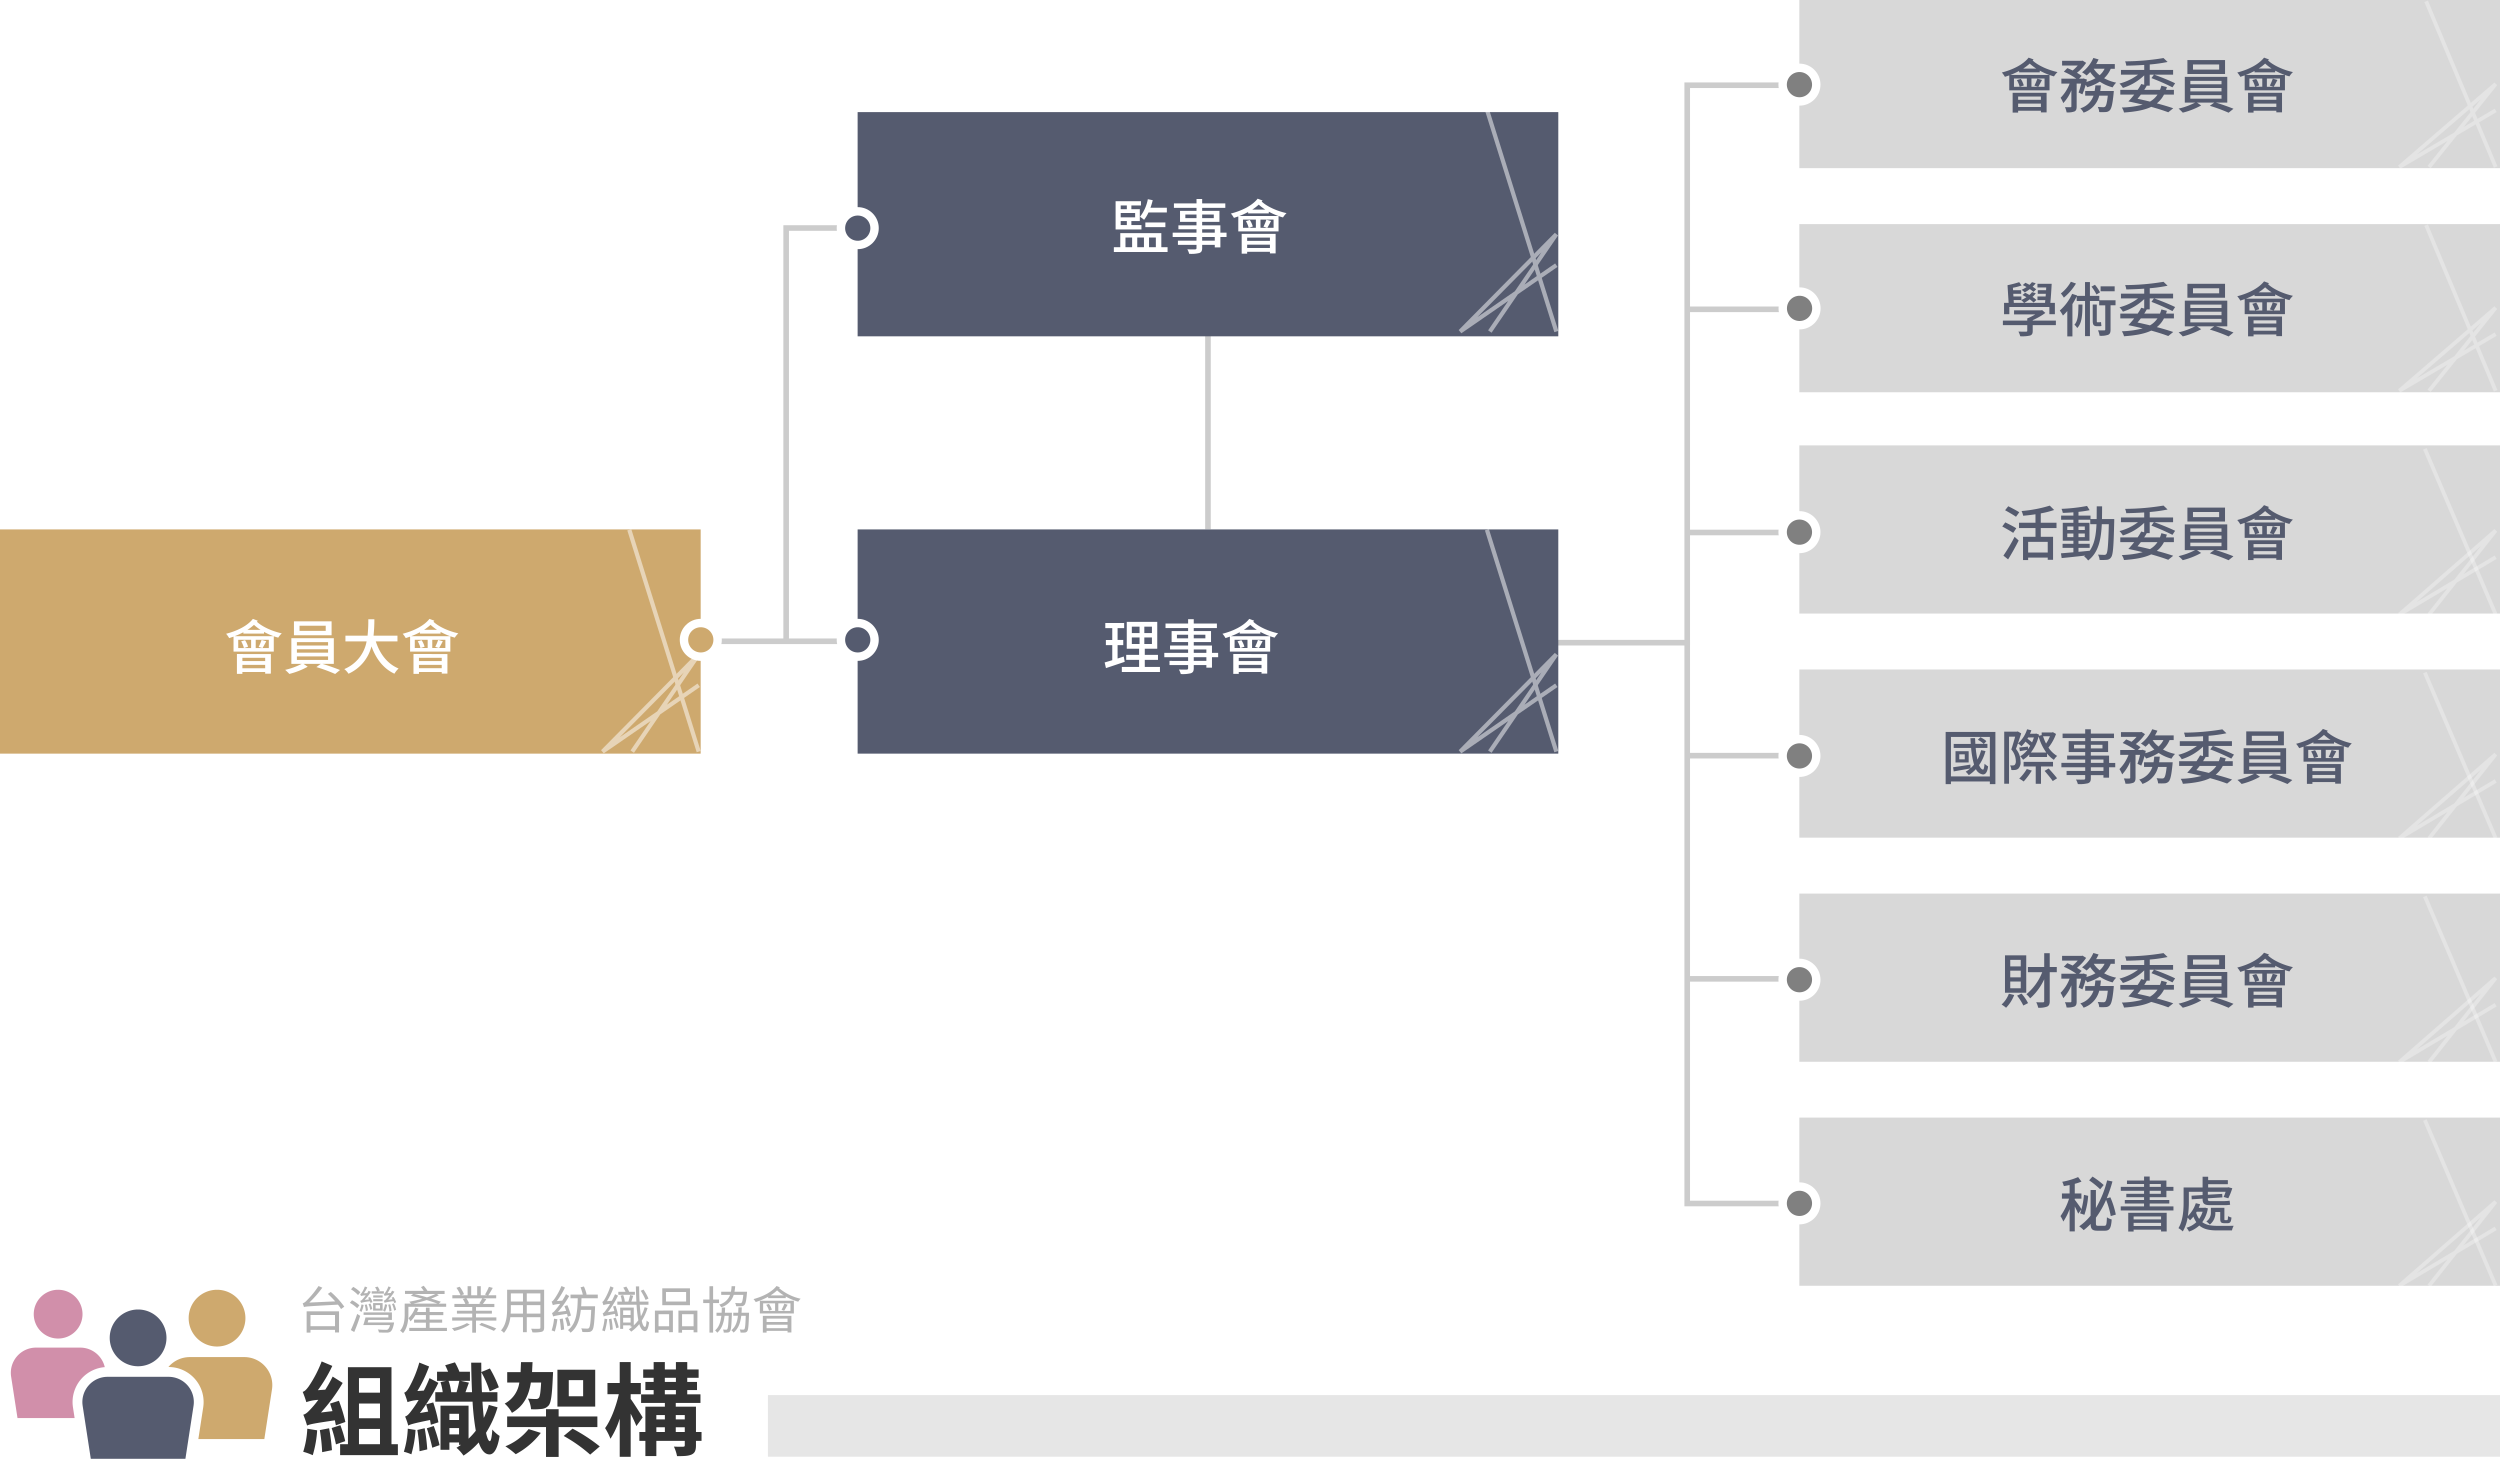 <svg xmlns="http://www.w3.org/2000/svg" xmlns:xlink="http://www.w3.org/1999/xlink" width="892" height="526" viewBox="0 0 892 526">
  <defs>
    <clipPath id="clip-path">
      <rect id="矩形_489" data-name="矩形 489" width="35.53" height="80" fill="none"/>
    </clipPath>
    <clipPath id="clip-path-2">
      <rect id="矩形_493" data-name="矩形 493" width="35.451" height="60" fill="none"/>
    </clipPath>
    <clipPath id="clip-path-3">
      <rect id="矩形_496" data-name="矩形 496" width="35.351" height="31.126" fill="none"/>
    </clipPath>
    <clipPath id="clip-path-4">
      <rect id="矩形_497" data-name="矩形 497" width="26.54" height="59.6" fill="none"/>
    </clipPath>
  </defs>
  <g id="pic05" transform="translate(-1318 -1967)">
    <rect id="矩形_518" data-name="矩形 518" width="892" height="526" transform="translate(1318 1967)" fill="none"/>
    <line id="直线_105" data-name="直线 105" x2="59" transform="translate(1920 2077.362)" fill="none" stroke="#ccc" stroke-miterlimit="10" stroke-width="2"/>
    <line id="直线_106" data-name="直线 106" x2="59" transform="translate(1920 2316.253)" fill="none" stroke="#ccc" stroke-miterlimit="10" stroke-width="2"/>
    <line id="直线_107" data-name="直线 107" x2="59" transform="translate(1920 2236.623)" fill="none" stroke="#ccc" stroke-miterlimit="10" stroke-width="2"/>
    <line id="直线_108" data-name="直线 108" x2="59" transform="translate(1920 2156.992)" fill="none" stroke="#ccc" stroke-miterlimit="10" stroke-width="2"/>
    <path id="路径_1241" data-name="路径 1241" d="M1066.168,52.55h-59v399h59" transform="translate(912.832 1944.863)" fill="none" stroke="#ccc" stroke-miterlimit="10" stroke-width="2"/>
    <line id="直线_109" data-name="直线 109" y1="72" transform="translate(1749 2083.851)" fill="none" stroke="#ccc" stroke-miterlimit="10" stroke-width="2"/>
    <line id="直线_110" data-name="直线 110" x2="59" transform="translate(1566 2195.808)" fill="none" stroke="#ccc" stroke-miterlimit="10" stroke-width="2"/>
    <line id="直线_111" data-name="直线 111" x2="49" transform="translate(1872 2196.308)" fill="none" stroke="#ccc" stroke-miterlimit="10" stroke-width="2"/>
    <rect id="矩形_482" data-name="矩形 482" width="250" height="80" transform="translate(1318 2155.898)" fill="#cea96e"/>
    <path id="路径_1242" data-name="路径 1242" d="M497.147,243.708l-.311.381c1.963,1.835,5.548,3.41,8.875,4.136a7.24,7.24,0,0,0-1.264,1.533q-.792-.211-1.593-.495v5.478H488.49v-5.348l-1.554.527a8.679,8.679,0,0,0-1.094-1.548c3.861-.993,7.617-2.8,9.55-5.306Zm5.635,5.53a23.625,23.625,0,0,1-3.409-1.527v.6H492v-.486a27.2,27.2,0,0,1-3.1,1.409Zm-.971,6.367v6.99H499.78v-.577h-8.127v.652H489.7V255.6Zm-9.209-4.949a8.665,8.665,0,0,1,1.071,2.331l-1.429.475h2.522v-2.934h-4.6v2.934H492.2a8.823,8.823,0,0,0-.987-2.383Zm7.178,7.461v-1.162h-8.127v1.162Zm-8.127,2.552h8.127v-1.193h-8.127Zm6.463-13.7a16.4,16.4,0,0,1-2.327-1.783,16.41,16.41,0,0,1-2.32,1.783Zm2.056,4.069c-.466.9-.952,1.815-1.337,2.427h2.246v-2.934h-4.674v2.934h2.383l-1.327-.412a18.3,18.3,0,0,0,1.042-2.478Zm19.457,8.071h-6.168l1.494,1.019A27.069,27.069,0,0,1,508.4,262.7a14.14,14.14,0,0,0-1.49-1.445,24.916,24.916,0,0,0,5.9-2.147h-3.686v-9.167h15.153v9.167H520.2c2.129.626,4.7,1.555,6.289,2.2l-1.738,1.411a56.216,56.216,0,0,0-6.7-2.461Zm3.852-15.166v4.973H510.047V243.94ZM511.1,252.568h11.125v-1.211H511.1Zm0,2.555h11.125v-1.229H511.1Zm0,2.577h11.125v-1.251H511.1Zm.943-10.37h9.341v-1.817h-9.341Zm26.7-4.126a55.165,55.165,0,0,1-.292,5.854h8.532V251.1h-7.733c1.438,4.413,4.1,8.011,8.129,9.659a8.912,8.912,0,0,0-1.482,1.863c-3.956-1.852-6.531-5.282-8.186-9.75a14.653,14.653,0,0,1-8.2,9.759,6.565,6.565,0,0,0-1.505-1.661,13.206,13.206,0,0,0,7.965-9.87h-7.555v-2.043h7.9a50.94,50.94,0,0,0,.264-5.854Zm21.4.5-.311.381c1.963,1.835,5.548,3.41,8.875,4.136a7.24,7.24,0,0,0-1.264,1.533q-.792-.211-1.593-.495v5.478H551.49v-5.348l-1.554.527a8.676,8.676,0,0,0-1.094-1.548c3.861-.993,7.617-2.8,9.55-5.306Zm5.635,5.53a23.629,23.629,0,0,1-3.409-1.527v.6H555v-.486a27.2,27.2,0,0,1-3.1,1.409Zm-.971,6.367v6.99H562.78v-.577h-8.127v.652H552.7V255.6Zm-9.209-4.949a8.663,8.663,0,0,1,1.071,2.331l-1.429.475h2.522v-2.934h-4.6v2.934H555.2a8.826,8.826,0,0,0-.987-2.383Zm7.178,7.461v-1.162h-8.127v1.162Zm-8.127,2.552h8.127v-1.193h-8.127Zm6.463-13.7a16.4,16.4,0,0,1-2.327-1.783,16.469,16.469,0,0,1-2.32,1.783Zm2.056,4.069c-.466.9-.952,1.815-1.337,2.427h2.246v-2.934h-4.674v2.934h2.383l-1.327-.412a18.3,18.3,0,0,0,1.042-2.478Z" transform="translate(912.832 1944.758)" fill="#fff"/>
    <path id="路径_1244" data-name="路径 1244" d="M685.668,250.55v-147h26" transform="translate(912.832 1944.811)" fill="none" stroke="#ccc" stroke-miterlimit="10" stroke-width="2"/>
    <rect id="矩形_485" data-name="矩形 485" width="250" height="80" transform="translate(1624 2007)" fill="#555b6f"/>
    <path id="路径_1245" data-name="路径 1245" d="M819.528,105.311v5.021h2.229v1.726H802.591v-1.726h2.292v-5.021Zm-7.256-11.395v1.538h-3.429v1.335h3.006v4.221h-3.006v1.443h3.6V104h-9.229V93.916Zm-5.049,2.873V95.454h-2.187v1.335Zm-2.187,2.886h5.148v-1.55h-5.148Zm2.187,2.778V101.01h-2.187v1.443Zm1.885,7.879v-3.448h-2.37v3.448Zm4.22,0v-3.448h-2.391v3.448Zm3.135-16.768a23.6,23.6,0,0,1-.809,2.7H821.5v1.691H814.95a13.747,13.747,0,0,1-1.574,2.616,10.779,10.779,0,0,0-1.463-1.079,14.368,14.368,0,0,0,2.8-6.281Zm4.511,7.944v1.679h-7.147v-1.679Zm-3.4,8.824v-3.448h-2.431v3.448Zm14.5-2.318V106.7h-8.494v-1.549h8.494v-1.214h-6.449v-1.4h6.449v-1.249H826.2V97.377h5.885V96.294h-8.061V94.7h8.061V93.15H834.1V94.7h8.259v1.6H834.1v1.083h6.164v3.915H834.1v1.249H840.6v2.61h2.2V106.7h-2.2v3.718H838.6V109.5h-4.5v1.1c0,1.09-.287,1.53-1.015,1.812a12.012,12.012,0,0,1-3.613.29,6.547,6.547,0,0,0-.673-1.612c1.147.042,2.414.032,2.768.023.39-.021.516-.138.516-.513v-1.1H825.45v-1.488ZM828.1,99.968h3.983V98.691H828.1Zm6,0h4.145V98.691H834.1Zm0,5.183h4.5v-1.214h-4.5Zm0,2.863h4.5V106.7h-4.5Zm21.547-14.342-.311.381c1.963,1.835,5.548,3.409,8.875,4.136a7.24,7.24,0,0,0-1.264,1.533c-.527-.141-1.06-.307-1.593-.5v5.478H846.99V99.356l-1.554.527a8.7,8.7,0,0,0-1.094-1.547c3.861-.993,7.617-2.805,9.55-5.307Zm5.635,5.53a23.527,23.527,0,0,1-3.409-1.528v.6H850.5v-.486a27.2,27.2,0,0,1-3.1,1.409Zm-.971,6.367v6.99H858.28v-.577h-8.127v.652H848.2v-7.065ZM851.1,100.62a8.663,8.663,0,0,1,1.071,2.331l-1.429.475h2.522v-2.934h-4.6v2.934h2.03a8.849,8.849,0,0,0-.988-2.383Zm7.178,7.461v-1.162h-8.127v1.162Zm-8.127,2.552h8.127V109.44h-8.127Zm6.463-13.7a16.472,16.472,0,0,1-2.327-1.783,16.484,16.484,0,0,1-2.32,1.783ZM858.672,101c-.466.9-.952,1.814-1.337,2.427h2.246v-2.934h-4.674v2.934h2.383l-1.327-.412a18.3,18.3,0,0,0,1.042-2.478Z" transform="translate(912.832 1944.863)" fill="#fff"/>
    <rect id="矩形_487" data-name="矩形 487" width="250" height="80" transform="translate(1624 2155.898)" fill="#555b6f"/>
    <path id="路径_1246" data-name="路径 1246" d="M802.024,257.8v-5.374h-2.278v-1.84h2.278V246.37h-2.486v-1.852h6.731v1.852h-2.345v4.211h2.022v1.84h-2.022V257.2l2.2-.717.34,1.9c-2.3.782-4.764,1.6-6.688,2.238l-.468-2.026C800.074,258.384,801.009,258.108,802.024,257.8Zm9.573,2.4v-2.51h-4.6v-1.8h4.6v-2.176h-4.4v-9.584h10.876v9.584h-4.447v2.176h4.71v1.8h-4.71v2.51h5.412V262h-13.6v-1.808Zm-2.592-12.087h2.757v-2.277h-2.757Zm0,3.9h2.757V249.7h-2.757Zm4.457-3.9h2.712v-2.277h-2.712Zm0,3.9h2.712V249.7h-2.712Zm15.621,6.042v-1.313h-8.494v-1.55h8.494v-1.214h-6.449v-1.4h6.449v-1.249H823.2v-3.915h5.885V246.33h-8.061v-1.6h8.061v-1.548H831.1v1.548h8.259v1.6H831.1v1.083h6.164v3.915H831.1v1.249H837.6v2.61h2.2v1.55h-2.2v3.718H835.6v-.917h-4.5v1.1c0,1.09-.287,1.53-1.015,1.812a12.012,12.012,0,0,1-3.613.29,6.546,6.546,0,0,0-.673-1.612c1.147.042,2.414.033,2.768.023.39-.021.516-.137.516-.513v-1.1H822.45V258.05ZM825.1,250h3.983v-1.277H825.1Zm6,0h4.145v-1.277H831.1Zm0,5.183h4.5v-1.214h-4.5Zm0,2.863h4.5v-1.313h-4.5Zm21.547-14.342-.311.381c1.963,1.835,5.548,3.41,8.875,4.136a7.24,7.24,0,0,0-1.264,1.533c-.527-.141-1.06-.307-1.593-.495v5.478H843.99v-5.348l-1.554.527a8.676,8.676,0,0,0-1.094-1.548c3.861-.993,7.617-2.8,9.55-5.306Zm5.635,5.53a23.629,23.629,0,0,1-3.409-1.527v.6H847.5v-.486a27.2,27.2,0,0,1-3.1,1.409Zm-.971,6.367v6.99H855.28v-.577h-8.127v.652H845.2V255.6Zm-9.209-4.949a8.663,8.663,0,0,1,1.071,2.331l-1.429.475h2.522v-2.934h-4.6v2.934h2.03a8.862,8.862,0,0,0-.988-2.383Zm7.178,7.461v-1.162h-8.127v1.162Zm-8.127,2.552h8.127v-1.193h-8.127Zm6.463-13.7a16.4,16.4,0,0,1-2.327-1.783,16.41,16.41,0,0,1-2.32,1.783Zm2.056,4.069c-.466.9-.952,1.815-1.337,2.427h2.246v-2.934h-4.674v2.934h2.383l-1.327-.412a18.3,18.3,0,0,0,1.042-2.478Z" transform="translate(912.832 1944.758)" fill="#fff"/>
    <g id="组_489" data-name="组 489" transform="translate(1838.47 2005.904)" opacity="0.5">
      <g id="组_488" data-name="组 488">
        <g id="组_487" data-name="组 487" clip-path="url(#clip-path)">
          <path id="路径_1247" data-name="路径 1247" d="M936.756,140.581l23.722-34.7-34.31,34.7,34.31-23.683" transform="translate(-925.648 -61.195)" fill="none" stroke="#fff" stroke-miterlimit="10" stroke-width="1.5"/>
          <line id="直线_113" data-name="直线 113" x1="24.763" y1="79.162" transform="translate(10.066 0.224)" fill="none" stroke="#fff" stroke-miterlimit="10" stroke-width="1.5"/>
        </g>
      </g>
    </g>
    <path id="路径_1249" data-name="路径 1249" d="M717.21,103.541a6,6,0,1,1-6-6,6,6,0,0,1,6,6" transform="translate(912.832 1944.863)" fill="#555b6f"/>
    <circle id="椭圆_29" data-name="椭圆 29" cx="6" cy="6" r="6" transform="translate(1618.042 2042.404)" fill="none" stroke="#fff" stroke-miterlimit="10" stroke-width="3"/>
    <rect id="矩形_491" data-name="矩形 491" width="250" height="60" transform="translate(1960 2046.959)" fill="#d8d8d8"/>
    <path id="路径_1250" data-name="路径 1250" d="M1131.357,134.365h-7.573v-1.443h9.6l.417-.1,1.147,1.02a23.935,23.935,0,0,1-4.506,2.571v.157h8.263V138.2h-8.263v2.028c0,.951-.208,1.408-.964,1.686a12.869,12.869,0,0,1-3.495.249,6.881,6.881,0,0,0-.649-1.675c1.175.042,2.4.042,2.727.033s.432-.081.432-.352V138.2H1119.8v-1.627h8.692V135.8A18.873,18.873,0,0,0,1131.357,134.365Zm-5.742-11.507.849,1.176a18.552,18.552,0,0,1-3.09.818l.052.866h2.9v1.291H1123.5l.059.963h2.837v1.26a12.786,12.786,0,0,0,1.794-1c-.467-.284-.942-.551-1.388-.778l.96-.811c.469.226.978.5,1.479.788a6.726,6.726,0,0,0,.963-1.02l1.34.412a9.708,9.708,0,0,1-1.174,1.307,10.854,10.854,0,0,1,1.406,1.079l-1.017.918a10.994,10.994,0,0,0-1.4-1.133,14.572,14.572,0,0,1-1.926,1.253h7.4l.1-.982h-2.8v-1.291h2.914l.073-.963h-2.872v-1.291h2.956l.054-.963h-3.13v-1.3h5.079c-.11,2.174-.285,4.873-.475,6.793h1.62V134.3h-1.971v-2.574H1122.1V134.3h-1.888v-4.053h1.63l-.392-6.3A37.514,37.514,0,0,0,1125.615,122.858Zm.719,6.4h-2.693l.059.982h3.628A10.034,10.034,0,0,0,1126.334,129.263Zm1.5-6.178c.457.207.952.459,1.439.73a6.433,6.433,0,0,0,.9-.946l1.328.383a9.057,9.057,0,0,1-1.1,1.234,11.28,11.28,0,0,1,1.292.943l-.984.906a10.659,10.659,0,0,0-1.307-1,13.866,13.866,0,0,1-1.834,1.188,7.689,7.689,0,0,0-1.082-.926,13.074,13.074,0,0,0,1.752-.985c-.45-.26-.906-.5-1.334-.709Zm18.451,4.531-.061.13h2.882v-4.914h1.749v4.914h3.351v1.58h5.786v1.794h-1.777v8.638c0,1-.168,1.553-.833,1.879a7.614,7.614,0,0,1-3.085.349,7.286,7.286,0,0,0-.549-1.932c.97.03,1.912.03,2.2.021s.373-.082.373-.331V131.12h-2.165v-1.542h-3.3v12.55h-1.749v-12.55h-2.973v-1.637a24.64,24.64,0,0,1-1.525,2.726v11.547h-1.831v-9.06a17.188,17.188,0,0,1-1.552,1.624,11.876,11.876,0,0,0-1.127-1.793,17.245,17.245,0,0,0,4.4-5.958Zm-.409-4.259a19.841,19.841,0,0,1-4.324,5.025,12.06,12.06,0,0,0-1.064-1.485,14,14,0,0,0,3.571-4.185Zm2.321,7.485c-.028,4.049-.256,6.754-1.882,8.387a4.274,4.274,0,0,0-1-1.173c1.274-1.377,1.409-3.615,1.436-7.214Zm4.449-7.043a13.651,13.651,0,0,1,1.821,2.7l-1.294.757a14.921,14.921,0,0,0-1.763-2.789Zm.66,7.052v5.626c0,.558.018.7.178.7h.655a2.409,2.409,0,0,0,.674-.089c.033.38.1,1.064.143,1.4a2.378,2.378,0,0,1-.829.1h-.607c-1.414,0-1.67-.531-1.67-2.141v-5.594Zm6.377-6.5v1.761h-5.018v-1.761Zm14.006,4.31h-1.5v3.917h-1.05c-.269.495-.581,1.007-.917,1.517h5.626a12.846,12.846,0,0,0,.506-1.5l1.964.5-.319,1h2.822v1.69h-3.551a9.537,9.537,0,0,1-2.54,3.119c2.246.6,4.27,1.2,5.845,1.744l-1.777,1.438c-1.57-.6-3.666-1.274-6.073-1.937-2.394,1.154-5.562,1.731-9.707,2.019a6.184,6.184,0,0,0-.774-1.784,32.074,32.074,0,0,0,7.441-1.027c-1.633-.4-3.353-.791-5.107-1.149a31.1,31.1,0,0,0,2.073-2.423h-4.96v-1.69h6.192a22.626,22.626,0,0,0,1.28-2.094l1.055.272V128.9a19.126,19.126,0,0,1-7.6,4.488,7.768,7.768,0,0,0-1.217-1.557,18.71,18.71,0,0,0,6.625-3.173h-6.1v-1.688h8.3v-1.785c-2.164.149-4.371.235-6.4.268a5.855,5.855,0,0,0-.418-1.543,85.305,85.305,0,0,0,13.7-1.178l1.453,1.4a52.165,52.165,0,0,1-6.362.9v1.941h8.33v1.688h-6.736c2.384.852,5.706,2.2,7.459,3.077l-.951,1.445a77.427,77.427,0,0,0-7.5-3.293Zm-4.663,7.124c-.4.528-.806,1.029-1.19,1.479,1.5.316,3,.659,4.441,1.013a7.946,7.946,0,0,0,2.684-2.492Zm26.187,2.842h-6.168l1.494,1.02a27.073,27.073,0,0,1-6.558,2.572,14.13,14.13,0,0,0-1.49-1.444,24.886,24.886,0,0,0,5.9-2.148h-3.685v-9.167h15.153v9.167h-4.077c2.128.627,4.695,1.556,6.289,2.2l-1.738,1.412a55.9,55.9,0,0,0-6.7-2.461Zm3.852-15.166v4.973h-13.434v-4.973Zm-12.384,8.628h11.126v-1.211h-11.126Zm0,2.556h11.126v-1.23h-11.126Zm0,2.576h11.126v-1.25h-11.126Zm.943-10.369h9.341v-1.818h-9.341Zm27.106-3.622-.31.381c1.963,1.835,5.547,3.409,8.874,4.135a7.27,7.27,0,0,0-1.264,1.534c-.527-.142-1.06-.307-1.592-.495v5.478h-14.365v-5.349l-1.554.527a8.618,8.618,0,0,0-1.094-1.548c3.862-.992,7.617-2.8,9.551-5.306Zm5.635,5.529a23.5,23.5,0,0,1-3.408-1.527v.605h-7.373v-.486a27.028,27.028,0,0,1-3.1,1.408Zm-.97,6.368v6.99h-2.032v-.577h-8.126v.652h-1.959v-7.065Zm-9.209-4.949a8.713,8.713,0,0,1,1.071,2.331l-1.43.475h2.522v-2.934h-4.6v2.934h2.029a8.834,8.834,0,0,0-.988-2.383Zm7.177,7.461v-1.163h-8.126v1.163Zm-8.126,2.551h8.126v-1.192h-8.126Zm6.463-13.7a16.469,16.469,0,0,1-2.327-1.782,16.417,16.417,0,0,1-2.321,1.782Zm2.055,4.069c-.466.9-.951,1.815-1.336,2.428h2.246v-2.934h-4.675v2.934h2.384l-1.327-.412a18.289,18.289,0,0,0,1.041-2.478Z" transform="translate(912.832 1944.815)" fill="#555b6f"/>
    <g id="组_497" data-name="组 497" transform="translate(2173.632 2047.039)" opacity="0.3">
      <g id="组_496" data-name="组 496">
        <g id="组_495" data-name="组 495" clip-path="url(#clip-path-2)">
          <path id="路径_1251" data-name="路径 1251" d="M1271.861,161.786l23.771-29.64-34.38,29.64,34.38-20.227" transform="translate(-1260.808 -102.378)" fill="none" stroke="#fff" stroke-miterlimit="10" stroke-width="1.389"/>
          <line id="直线_115" data-name="直线 115" x1="24.814" y1="59.141" transform="translate(10.01 0.267)" fill="none" stroke="#fff" stroke-miterlimit="10" stroke-width="1.389"/>
        </g>
      </g>
    </g>
    <path id="路径_1252" data-name="路径 1252" d="M1053.251,132.217a6,6,0,1,1-6-6,6,6,0,0,1,6,6" transform="translate(912.832 1944.814)" fill="gray"/>
    <circle id="椭圆_30" data-name="椭圆 30" cx="6" cy="6" r="6" transform="translate(1954.083 2071.031)" fill="none" stroke="#fff" stroke-miterlimit="10" stroke-width="3"/>
    <rect id="矩形_494" data-name="矩形 494" width="250" height="60" transform="translate(1960 2125.918)" fill="#d8d8d8"/>
    <path id="路径_1253" data-name="路径 1253" d="M1120.651,208.611c1.211.58,3.022,1.51,3.93,2.1l-1.109,1.644c-.861-.6-2.637-1.607-3.9-2.277Zm3.329,5.152,1.452,1.316c-1.113,2.214-2.521,4.74-3.774,6.738l-1.677-1.346A62.781,62.781,0,0,0,1123.98,213.763Zm-2.274-10.908c1.233.6,3.035,1.556,3.938,2.141l-1.169,1.616c-.865-.628-2.633-1.645-3.89-2.338Zm9.722,5.872V205.72c-1.48.224-2.979.4-4.392.527a7.6,7.6,0,0,0-.574-1.689,47.525,47.525,0,0,0,10.071-1.925l1.543,1.552a31.468,31.468,0,0,1-4.758,1.217v3.325h5.613v1.9h-5.613v3.131h4.38v8.2h-1.9v-.784h-6.987v.886h-1.83v-8.3h4.447v-3.131h-5.874v-1.9Zm4.37,10.643v-3.8h-6.987v3.8Zm19.4-16.481c-.006,1.572-.011,3.088-.045,4.539h4.384s-.012.686-.012.932c-.214,8.762-.407,11.764-1.1,12.686a1.925,1.925,0,0,1-1.526.913,16.147,16.147,0,0,1-2.59.043,5,5,0,0,0-.577-1.9c.978.084,1.849.093,2.26.093a.768.768,0,0,0,.732-.341c.468-.6.691-3.3.874-10.594h-2.511c-.265,5.644-1.225,10.155-4.883,12.949a5.984,5.984,0,0,0-1.422-1.459l.386-.3c-3.056.345-6.122.674-8.4.9l-.253-1.7,4.438-.374V217.7h-3.86V216.24h3.86v-1.073h-3.794v-6.4h3.794v-1.1h-4.381v-1.488h4.381v-1.158c-1.289.1-2.587.174-3.781.207a6.389,6.389,0,0,0-.457-1.449,62.614,62.614,0,0,0,9.11-1.026l.92,1.5a40.14,40.14,0,0,1-3.974.6v1.328h4.29v1.246h2.192l.029-4.539Zm-12.427,8.449h2.186V210.07h-2.186Zm0,2.527h2.186v-1.286h-2.186Zm4,5.251,4.008-.384c1.715-2.4,2.249-5.615,2.418-9.472h-2.228v-1.59h-4.2v1.1h3.924v6.4h-3.924v1.073h3.995V217.7h-3.995Zm0-7.778h2.257V210.07h-2.257Zm0,2.527h2.257v-1.286h-2.257Zm26.91-5.329h-1.5v3.917h-1.05c-.269.495-.58,1.007-.916,1.517h5.626a13.221,13.221,0,0,0,.506-1.5l1.963.5-.318,1h2.821v1.69h-3.55a9.54,9.54,0,0,1-2.541,3.119c2.246.6,4.271,1.2,5.846,1.744l-1.777,1.438c-1.57-.6-3.667-1.274-6.074-1.937-2.394,1.154-5.562,1.731-9.707,2.019a6.174,6.174,0,0,0-.773-1.785,32.016,32.016,0,0,0,7.44-1.026c-1.633-.4-3.352-.791-5.106-1.149a31.339,31.339,0,0,0,2.073-2.423h-4.96v-1.69h6.191a22.654,22.654,0,0,0,1.28-2.094l1.056.272v-3.37a19.133,19.133,0,0,1-7.6,4.488,7.839,7.839,0,0,0-1.217-1.557,18.717,18.717,0,0,0,6.625-3.173h-6.1v-1.688h8.3v-1.785c-2.164.149-4.371.235-6.4.268a5.816,5.816,0,0,0-.417-1.543,85.289,85.289,0,0,0,13.7-1.178l1.454,1.4a52.186,52.186,0,0,1-6.363.9v1.941h8.331v1.688h-6.737c2.385.852,5.706,2.2,7.46,3.077l-.952,1.445a77.384,77.384,0,0,0-7.5-3.293Zm-4.664,7.124c-.4.528-.805,1.029-1.189,1.479,1.5.316,3,.659,4.44,1.013a7.935,7.935,0,0,0,2.684-2.492Zm26.187,2.842h-6.168l1.494,1.02a27.068,27.068,0,0,1-6.557,2.572,14.127,14.127,0,0,0-1.49-1.444,24.917,24.917,0,0,0,5.9-2.148h-3.686v-9.167h15.153V218.5h-4.077c2.129.626,4.7,1.556,6.289,2.2l-1.738,1.412a55.871,55.871,0,0,0-6.7-2.461Zm3.852-15.166v4.973H1185.63v-4.973Zm-12.383,8.628h11.125v-1.211h-11.125Zm0,2.556h11.125v-1.23h-11.125Zm0,2.576h11.125v-1.25h-11.125Zm.943-10.369h9.341v-1.818h-9.341Zm27.106-3.622-.311.381c1.963,1.835,5.548,3.409,8.875,4.135a7.245,7.245,0,0,0-1.264,1.534c-.528-.142-1.061-.308-1.593-.495v5.478h-14.364v-5.349l-1.554.527a8.718,8.718,0,0,0-1.094-1.548c3.861-.992,7.617-2.8,9.55-5.306Zm5.635,5.529a23.622,23.622,0,0,1-3.409-1.527v.605h-7.373v-.487a27.03,27.03,0,0,1-3.1,1.409Zm-.971,6.368v6.99h-2.031v-.577h-8.127v.652h-1.958V215Zm-9.209-4.949a8.652,8.652,0,0,1,1.071,2.331l-1.429.475h2.522v-2.934h-4.6v2.934h2.029a8.8,8.8,0,0,0-.987-2.383Zm7.178,7.461v-1.163h-8.127v1.163Zm-8.127,2.551h8.127v-1.192h-8.127Zm6.463-13.7a16.471,16.471,0,0,1-2.327-1.782,16.4,16.4,0,0,1-2.32,1.782Zm2.056,4.069c-.466.9-.952,1.815-1.337,2.428h2.246v-2.934h-4.674v2.934h2.383l-1.327-.412a18.35,18.35,0,0,0,1.042-2.478Z" transform="translate(912.832 1944.777)" fill="#555b6f"/>
    <g id="组_560" data-name="组 560" transform="translate(2173.632 2126.877)">
      <g id="组_502" data-name="组 502" transform="translate(0 28.874)" opacity="0.3">
        <g id="组_501" data-name="组 501">
          <g id="组_500" data-name="组 500" clip-path="url(#clip-path-3)">
            <path id="路径_1254" data-name="路径 1254" d="M1271.861,242.1l23.769-30-34.379,30,34.379-20.472" transform="translate(-1260.808 -211.57)" fill="none" stroke="#fff" stroke-miterlimit="10" stroke-width="1.389"/>
          </g>
        </g>
      </g>
      <g id="组_505" data-name="组 505" transform="translate(8.911 0)" opacity="0.3">
        <g id="组_504" data-name="组 504">
          <g id="组_503" data-name="组 503" clip-path="url(#clip-path-4)">
            <line id="直线_116" data-name="直线 116" x1="25.261" y1="59.068" transform="translate(0.64 0.266)" fill="none" stroke="#fff" stroke-miterlimit="10" stroke-width="1.389"/>
          </g>
        </g>
      </g>
    </g>
    <path id="路径_1255" data-name="路径 1255" d="M1053.21,212.1a6,6,0,1,1-6-6,6,6,0,0,1,6,6" transform="translate(912.832 1944.777)" fill="gray"/>
    <circle id="椭圆_31" data-name="椭圆 31" cx="6" cy="6" r="6" transform="translate(1954.042 2150.874)" fill="none" stroke="#fff" stroke-miterlimit="10" stroke-width="3"/>
    <rect id="矩形_498" data-name="矩形 498" width="250" height="60" transform="translate(1960 2205.876)" fill="#d8d8d8"/>
    <path id="路径_1256" data-name="路径 1256" d="M1117.122,283.407v18.622h-1.971v-.939h-13.888v.939h-1.888V283.407Zm-1.971,15.887V285.2h-13.888v14.091Zm-5.285-13.661.111,2.05h2.981a8.931,8.931,0,0,0-2.1-1.461l.9-.914a8.37,8.37,0,0,1,2.16,1.395l-.915.98h1.279v1.443h-4.182a34.54,34.54,0,0,0,.614,4.162,14.044,14.044,0,0,0,1.314-3.361l1.561.314a16.167,16.167,0,0,1-2.285,5.023c.376.918.832,1.5,1.378,1.6.274.075.456-.787.577-2.1a6.176,6.176,0,0,0,1.265.934c-.3,2.427-1.2,3.252-2.427,2.743a3.209,3.209,0,0,1-1.928-1.754,12.954,12.954,0,0,1-2.528,2.14,8.631,8.631,0,0,0-1.118-1.224,10.956,10.956,0,0,0,1.625-1.15l-5.9,1.046-.221-1.481c1.583-.216,3.867-.562,6.163-.939l.052,1.3a10.985,10.985,0,0,0,1.265-1.3,30.045,30.045,0,0,1-1.044-5.944h-6.212v-1.443h6.09l-.134-2.05Zm-2.276,4.646v4.042h-4.7v-4.042Zm-3.361,2.916h1.967V291.4h-1.967Zm20.587-9.885.279-.078,1.233.706c-.542,1.753-1.25,3.862-1.881,5.537a6.957,6.957,0,0,1,1.65,4.505,3.122,3.122,0,0,1-.843,2.576,2.28,2.28,0,0,1-1.093.421,8.174,8.174,0,0,1-1.34.024,4.248,4.248,0,0,0-.443-1.656,7.516,7.516,0,0,0,1.039.021.974.974,0,0,0,.594-.186,1.854,1.854,0,0,0,.4-1.4,6.379,6.379,0,0,0-1.613-4.115c.493-1.4,1-3.18,1.374-4.571h-2.179V301.9h-1.723V283.31Zm3.923,5.333.035.887a12.559,12.559,0,0,0,.771-1.148,20.245,20.245,0,0,0-1.686-1.5,11.572,11.572,0,0,1-1.428,1.642,10.415,10.415,0,0,0-1.244-.995,11.238,11.238,0,0,0,3.246-5.05l1.521.347c-.142.414-.3.823-.479,1.222h1.926l.279-.065,1.02.391-.1.43,1.039-.253v-.957h3.69l.326-.089,1.1.631a16.461,16.461,0,0,1-2.7,4.849,9.628,9.628,0,0,0,3.1,3,5.992,5.992,0,0,0-1.155,1.389,10.271,10.271,0,0,1-2.442-2.26v1.256h-6.36v-.91a11.281,11.281,0,0,1-2.208,1.884,5.581,5.581,0,0,0-1.017-1.223,9.661,9.661,0,0,0,2.6-2.316l-2.715.467-.208-1.3C1126.537,288.887,1127.527,288.785,1128.739,288.643Zm1.376,8.582a26.984,26.984,0,0,1-2.9,3.877,12.246,12.246,0,0,0-1.583-1.034,16.788,16.788,0,0,0,2.7-3.429Zm7.567-3.124v1.629h-4.292v6.2h-1.876v-6.2h-4.327V294.1Zm-8.877-8.708-.251.433c.54.4,1.153.885,1.64,1.32a13.617,13.617,0,0,0,.665-1.753Zm6.481,5.365a18.3,18.3,0,0,1-2.743-5.731,15.349,15.349,0,0,1-2.759,5.731Zm-1.151-5.793a16.261,16.261,0,0,0,1.065,2.581,13.374,13.374,0,0,0,1.38-2.581Zm2,11.491c.99,1.081,2.326,2.592,2.993,3.5l-1.541.99c-.62-.922-1.921-2.489-2.911-3.627Zm13.032.872v-1.314h-8.493v-1.55h8.493v-1.213h-6.448v-1.4h6.448v-1.249h-5.885V286.69h5.885v-1.083H1141.1v-1.6h8.061v-1.548h2.017v1.548h8.259v1.6h-8.259v1.083h6.165v3.915h-6.165v1.249h6.506v2.61h2.2v1.55h-2.2v3.718h-2.008v-.916h-4.5v1.1c0,1.09-.287,1.53-1.014,1.811a12.01,12.01,0,0,1-3.614.291,6.57,6.57,0,0,0-.673-1.613c1.148.042,2.414.033,2.769.024.389-.021.515-.138.515-.513v-1.1h-6.632v-1.488Zm-3.983-8.046h3.983V288h-3.983Zm6,0h4.145V288h-4.145Zm0,5.182h4.5v-1.213h-4.5Zm0,2.864h4.5v-1.314h-4.5Zm18.043-13.928,1.276.8a15.549,15.549,0,0,1-3.28,3.547,13.676,13.676,0,0,1,1.678,1.109l-.923,1h1.314l.279-.089,1.217.4-.2.842a13.971,13.971,0,0,0,3.244-1.323,12.287,12.287,0,0,1-1.892-2.207,14.028,14.028,0,0,1-1.267,1.226,11.258,11.258,0,0,0-1.627-1.134,12.871,12.871,0,0,0,4.031-5.118l1.864.521a15.6,15.6,0,0,1-.879,1.671h6.674v1.667h-1.454a10.007,10.007,0,0,1-2.358,3.375,14.99,14.99,0,0,0,4.3,1.577,7.427,7.427,0,0,0-1.264,1.687,14.951,14.951,0,0,1-4.588-2.048,16.929,16.929,0,0,1-4.475,1.992,7.411,7.411,0,0,0-.573-.864,23.679,23.679,0,0,1-1.154,3.409l-1.36-.659a22.743,22.743,0,0,0,.922-3.178h-1.61v8.141c0,.953-.161,1.483-.8,1.809a6.908,6.908,0,0,1-2.791.331,7.123,7.123,0,0,0-.584-1.875c.853.033,1.7.033,1.959.024.242-.021.326-.072.326-.315v-5.725a14.577,14.577,0,0,1-2.878,4.569,10.786,10.786,0,0,0-.967-1.891,14.156,14.156,0,0,0,3.228-5.068h-2.954v-1.75h5.354a24.968,24.968,0,0,0-4.469-2.492l1.245-1.278c.6.235,1.25.528,1.9.849a14.168,14.168,0,0,0,1.81-1.763h-5.577v-1.69h6.986Zm6.55,8.845c-.061.684-.137,1.35-.242,1.994h4.843s-.033.532-.066.808c-.37,3.807-.755,5.419-1.363,6.063a2.075,2.075,0,0,1-1.419.639,18.481,18.481,0,0,1-2.354.01,4.649,4.649,0,0,0-.533-1.841c.839.082,1.626.1,1.962.1a.869.869,0,0,0,.708-.224c.35-.342.656-1.413.92-3.881h-3.058a8.517,8.517,0,0,1-5.585,6.052,5.781,5.781,0,0,0-1.161-1.541,7.013,7.013,0,0,0,4.7-4.511h-2.967v-1.677h3.386c.114-.641.19-1.308.253-1.994Zm1.308-5.935h-3.867a9.462,9.462,0,0,0,2.11,2.3A7.266,7.266,0,0,0,1177.084,286.31Zm17.6,2.107h-1.5v3.917h-1.05c-.269.495-.581,1.007-.917,1.517h5.626a12.847,12.847,0,0,0,.506-1.5l1.964.5-.319,1h2.822v1.69h-3.551a9.538,9.538,0,0,1-2.54,3.119c2.246.6,4.27,1.2,5.845,1.744l-1.777,1.438c-1.57-.605-3.666-1.274-6.073-1.937-2.394,1.154-5.562,1.731-9.707,2.019a6.2,6.2,0,0,0-.774-1.785,32.026,32.026,0,0,0,7.441-1.026c-1.633-.4-3.353-.791-5.107-1.149a31.28,31.28,0,0,0,2.073-2.423h-4.96v-1.69h6.192a22.76,22.76,0,0,0,1.28-2.094l1.055.272v-3.37a19.126,19.126,0,0,1-7.6,4.488,7.769,7.769,0,0,0-1.217-1.557,18.709,18.709,0,0,0,6.625-3.173h-6.1v-1.688h8.3v-1.785c-2.164.149-4.371.235-6.4.268a5.844,5.844,0,0,0-.418-1.543,85.307,85.307,0,0,0,13.7-1.178l1.453,1.4a52.168,52.168,0,0,1-6.362.9v1.941h8.33v1.688h-6.736c2.384.852,5.706,2.2,7.459,3.077l-.951,1.444a77.69,77.69,0,0,0-7.5-3.292Zm-4.663,7.124c-.4.528-.806,1.029-1.19,1.479,1.5.316,3,.659,4.441,1.013a7.946,7.946,0,0,0,2.684-2.492Zm26.187,2.842h-6.168l1.494,1.02a27.074,27.074,0,0,1-6.558,2.572,14.033,14.033,0,0,0-1.49-1.444,24.885,24.885,0,0,0,5.9-2.148h-3.685v-9.167h15.153v9.167h-4.077c2.128.626,4.695,1.556,6.289,2.2L1221.336,302a55.9,55.9,0,0,0-6.7-2.461Zm3.852-15.166v4.973h-13.434v-4.973Zm-12.384,8.628h11.126v-1.211h-11.126Zm0,2.556h11.126v-1.23h-11.126Zm0,2.576h11.126v-1.25h-11.126Zm.943-10.369h9.341V284.79h-9.341Zm27.106-3.623-.31.382c1.963,1.835,5.547,3.409,8.874,4.135a7.245,7.245,0,0,0-1.264,1.534c-.527-.142-1.06-.308-1.592-.5v5.477h-14.365V288.67l-1.554.527a8.619,8.619,0,0,0-1.094-1.548c3.862-.993,7.617-2.8,9.551-5.306Zm5.635,5.53a23.611,23.611,0,0,1-3.408-1.527v.6h-7.373v-.487a27.209,27.209,0,0,1-3.1,1.409Zm-.97,6.368v6.99h-2.032V301.3h-8.126v.651h-1.959v-7.064Zm-9.209-4.95a8.732,8.732,0,0,1,1.071,2.332l-1.43.474h2.522v-2.933h-4.6v2.933h2.029a8.842,8.842,0,0,0-.988-2.382Zm7.177,7.462v-1.163h-8.126v1.163Zm-8.126,2.551h8.126v-1.193h-8.126Zm6.463-13.7a16.471,16.471,0,0,1-2.327-1.782,16.418,16.418,0,0,1-2.321,1.782Zm2.055,4.069c-.466.9-.951,1.815-1.336,2.427h2.246v-2.933h-4.675v2.933h2.384l-1.327-.411a18.3,18.3,0,0,0,1.041-2.479Z" transform="translate(912.832 1944.739)" fill="#555b6f"/>
    <path id="路径_1258" data-name="路径 1258" d="M1053.21,291.978a6,6,0,1,1-6-6,6,6,0,0,1,6,6" transform="translate(912.832 1944.74)" fill="gray"/>
    <circle id="椭圆_32" data-name="椭圆 32" cx="6" cy="6" r="6" transform="translate(1954.042 2230.717)" fill="none" stroke="#fff" stroke-miterlimit="10" stroke-width="3"/>
    <rect id="矩形_502" data-name="矩形 502" width="250" height="60" transform="translate(1960 2285.835)" fill="#d8d8d8"/>
    <path id="路径_1259" data-name="路径 1259" d="M1123.83,377.327a13.377,13.377,0,0,1-2.9,4.543,10.758,10.758,0,0,0-1.6-1.158,9.688,9.688,0,0,0,2.6-3.861Zm4.3-14.164v13.355h-7.584V363.163Zm-5.708,3.958h3.75v-2.35h-3.75Zm0,3.885h3.75v-2.371h-3.75Zm0,3.9h3.75v-2.4h-3.75Zm4.036,1.917a16.094,16.094,0,0,1,2.315,3.383l-1.684.865a17.849,17.849,0,0,0-2.228-3.519Zm10.055-14.411v4.917h2.517v1.844h-2.517v10.3c0,1.083-.243,1.641-.905,1.969a7.792,7.792,0,0,1-3.221.408,6.977,6.977,0,0,0-.7-1.946c1.091.033,2.082.033,2.406.023s.447-.114.447-.457v-7.754a20.735,20.735,0,0,1-5.011,6.789,8.811,8.811,0,0,0-1.355-1.458,19.082,19.082,0,0,0,5.663-7.878h-5.108v-1.844h5.811v-4.917Zm11.712.864,1.275.8a15.545,15.545,0,0,1-3.28,3.546,13.687,13.687,0,0,1,1.679,1.11l-.923,1h1.314l.278-.089,1.217.4-.2.842a14.034,14.034,0,0,0,3.244-1.323,12.328,12.328,0,0,1-1.893-2.207,14.035,14.035,0,0,1-1.266,1.226,11.351,11.351,0,0,0-1.628-1.135,12.871,12.871,0,0,0,4.032-5.117l1.864.521a15.874,15.874,0,0,1-.879,1.671h6.674v1.667h-1.455a9.991,9.991,0,0,1-2.357,3.374,14.981,14.981,0,0,0,4.3,1.578,7.393,7.393,0,0,0-1.264,1.686,14.956,14.956,0,0,1-4.589-2.047,16.911,16.911,0,0,1-4.475,1.992,7.327,7.327,0,0,0-.573-.864,23.6,23.6,0,0,1-1.154,3.409l-1.359-.659a22.636,22.636,0,0,0,.921-3.179h-1.609v8.142c0,.953-.161,1.483-.8,1.809a6.935,6.935,0,0,1-2.792.331,7.079,7.079,0,0,0-.583-1.875c.852.033,1.7.033,1.958.024.243-.021.327-.072.327-.315v-5.726a14.571,14.571,0,0,1-2.878,4.57,10.765,10.765,0,0,0-.968-1.891,14.175,14.175,0,0,0,3.229-5.069h-2.954v-1.749h5.354a24.985,24.985,0,0,0-4.47-2.492l1.246-1.278c.6.235,1.249.528,1.9.848a14.088,14.088,0,0,0,1.81-1.762h-5.576v-1.69h6.986Zm6.55,8.846c-.061.684-.137,1.35-.242,1.994h4.842s-.032.532-.065.808c-.37,3.806-.755,5.419-1.364,6.063a2.072,2.072,0,0,1-1.418.639,18.5,18.5,0,0,1-2.355.01,4.63,4.63,0,0,0-.532-1.841c.838.082,1.625.1,1.961.1a.868.868,0,0,0,.709-.225c.35-.341.655-1.412.919-3.881h-3.058a8.519,8.519,0,0,1-5.584,6.053,5.8,5.8,0,0,0-1.161-1.541,7.015,7.015,0,0,0,4.7-4.512h-2.967V374.12h3.386c.114-.641.19-1.308.253-1.994Zm1.307-5.935h-3.866a9.478,9.478,0,0,0,2.109,2.3A7.253,7.253,0,0,0,1156.083,366.191Zm17.606,2.107h-1.5v3.917h-1.05c-.269.495-.58,1.006-.916,1.516h5.626a13.2,13.2,0,0,0,.506-1.5l1.963.5-.318,1h2.821v1.691h-3.55a9.55,9.55,0,0,1-2.541,3.119c2.246.6,4.271,1.2,5.846,1.744l-1.777,1.437c-1.57-.6-3.667-1.274-6.074-1.936-2.394,1.153-5.562,1.73-9.707,2.019a6.174,6.174,0,0,0-.773-1.785,32.069,32.069,0,0,0,7.44-1.026c-1.633-.4-3.352-.791-5.106-1.149a31.722,31.722,0,0,0,2.073-2.423h-4.96v-1.691h6.191a22.642,22.642,0,0,0,1.28-2.093l1.056.272v-3.371a19.135,19.135,0,0,1-7.6,4.489,7.781,7.781,0,0,0-1.217-1.557,18.735,18.735,0,0,0,6.625-3.173h-6.1v-1.689h8.3v-1.784c-2.164.149-4.371.234-6.4.268a5.806,5.806,0,0,0-.417-1.543,85.407,85.407,0,0,0,13.7-1.178l1.454,1.4a52.384,52.384,0,0,1-6.363.9v1.94h8.331V368.3h-6.737c2.385.852,5.706,2.2,7.46,3.077l-.952,1.444a77.647,77.647,0,0,0-7.5-3.292Zm-4.664,7.124c-.4.528-.805,1.029-1.189,1.478,1.5.317,3,.659,4.44,1.014a7.945,7.945,0,0,0,2.684-2.492Zm26.187,2.842h-6.168l1.494,1.02a27.067,27.067,0,0,1-6.557,2.572,14.231,14.231,0,0,0-1.49-1.445,24.918,24.918,0,0,0,5.9-2.147h-3.686V369.1h15.153v9.167h-4.077c2.129.626,4.7,1.556,6.289,2.2l-1.738,1.411a56.048,56.048,0,0,0-6.7-2.46Zm3.852-15.166v4.973H1185.63V363.1Zm-12.383,8.628h11.125v-1.211h-11.125Zm0,2.555h11.125v-1.229h-11.125Zm0,2.577h11.125v-1.25h-11.125Zm.943-10.369h9.341v-1.818h-9.341Zm27.106-3.623-.311.381c1.963,1.835,5.548,3.41,8.875,4.136a7.24,7.24,0,0,0-1.264,1.533c-.528-.141-1.061-.307-1.593-.495V373.9h-14.364v-5.348l-1.554.527a8.681,8.681,0,0,0-1.094-1.548c3.861-.993,7.617-2.8,9.55-5.306Zm5.635,5.53a23.622,23.622,0,0,1-3.409-1.527v.605h-7.373v-.487a27.2,27.2,0,0,1-3.1,1.409Zm-.971,6.367v6.99h-2.031v-.576h-8.127v.651h-1.958v-7.065Zm-9.209-4.949a8.658,8.658,0,0,1,1.071,2.332l-1.429.474h2.522v-2.933h-4.6v2.933h2.029a8.806,8.806,0,0,0-.987-2.382Zm7.178,7.461v-1.162h-8.127v1.162Zm-8.127,2.552h8.127v-1.193h-8.127Zm6.463-13.7a16.4,16.4,0,0,1-2.327-1.783,16.4,16.4,0,0,1-2.32,1.783Zm2.056,4.069c-.466.9-.952,1.815-1.337,2.427h2.246v-2.933h-4.674v2.933h2.383l-1.327-.411a18.363,18.363,0,0,0,1.042-2.479Z" transform="translate(912.832 1944.701)" fill="#555b6f"/>
    <path id="路径_1261" data-name="路径 1261" d="M1053.21,371.858a6,6,0,1,1-6-6,6,6,0,0,1,6,6" transform="translate(912.832 1944.702)" fill="gray"/>
    <circle id="椭圆_33" data-name="椭圆 33" cx="6" cy="6" r="6" transform="translate(1954.042 2310.56)" fill="none" stroke="#fff" stroke-miterlimit="10" stroke-width="3"/>
    <rect id="矩形_506" data-name="矩形 506" width="250" height="60" transform="translate(1960 2365.76)" fill="#d8d8d8"/>
    <path id="路径_1262" data-name="路径 1262" d="M1147.846,443.967a18.681,18.681,0,0,1-2.4.8v3.45h2.37v1.855h-2.37v.384c.519.624,2.044,2.773,2.4,3.346a28.909,28.909,0,0,0,.88-5.1l1.5.349a26.344,26.344,0,0,1-1.349,6.765l-1.557-.522a11.091,11.091,0,0,0,.512-1.437l-1.164,1.556c-.241-.613-.736-1.63-1.217-2.553v8.877H1143.6v-7.975a20.441,20.441,0,0,1-2.244,4.466,10.8,10.8,0,0,0-1.009-1.945,21.838,21.838,0,0,0,3.055-6.211h-2.539v-1.855h2.737V445.2c-.7.145-1.4.268-2.058.371a6.7,6.7,0,0,0-.57-1.536,25.625,25.625,0,0,0,5.662-1.676Zm11.045-.045a49.291,49.291,0,0,1-2.044,6.02l1.3-.364a30.263,30.263,0,0,1,1.945,6.173l-1.808.523a30.472,30.472,0,0,0-1.666-5.8,31.709,31.709,0,0,1-3.627,6.362v1.889c0,.871.1,1.015.826,1.015h2.213c.687,0,.792-.529.888-3.039a5,5,0,0,0,1.7.776c-.2,3.067-.7,4.018-2.428,4.018h-2.639c-1.838,0-2.4-.543-2.459-2.415a21.6,21.6,0,0,1-2.465,2.218,11.286,11.286,0,0,0-1.6-1.369,19.708,19.708,0,0,0,4.063-3.8v-9.148h1.9v6.441a37.139,37.139,0,0,0,4-9.885Zm-7.119-1.741a29.182,29.182,0,0,1,3.995,3.011l-1.26,1.522a29.339,29.339,0,0,0-3.935-3.191Zm18.394,10.647V451.8H1163.3V450.53h6.869v-.982h-6.34v-1.232h6.34v-1.051h-8.3v-1.421h8.3v-1.012h-6.1v-1.241h6.1v-1.414h2.005v1.414h5.966v2.253h2.508v1.421h-2.508v2.283h-5.966v.982h7V451.8h-7v1.031h8.481v1.429h-18.811v-1.429Zm8.076,2.272v6.653h-2.006v-.632h-9.792v.659h-1.923V455.1Zm-2.006,2.37v-1.058h-9.792v1.058Zm-9.792,2.337h9.792v-1.116h-9.792Zm5.727-13.963h3.995v-1.012h-3.995Zm3.995,2.472v-1.051h-3.995v1.051Zm14,3.741c-.144.426-.309.848-.493,1.261h1.984l.3-.042.989.25a11.778,11.778,0,0,1-2.007,4.914c1.431,1.08,3.322,1.326,5.56,1.326.772.011,4.639,0,5.648-.024a5.619,5.619,0,0,0-.612,1.653h-5.116c-2.75,0-4.918-.348-6.543-1.757a10.281,10.281,0,0,1-3.672,2.175,5.377,5.377,0,0,0-.884-1.379,8.558,8.558,0,0,0,3.493-1.984,9.5,9.5,0,0,1-1.039-1.978,10.923,10.923,0,0,1-1.2,1.3,12.138,12.138,0,0,0-.871-.915,14.1,14.1,0,0,1-1.715,4.9,7.223,7.223,0,0,0-1.55-1.18c1.684-2.762,1.838-6.676,1.838-9.452v-5.058h6.777v-3.839h1.984v1.227h7.029v1.453h-7.029v1.159h6.891l.324-.077,1.4.353a23.011,23.011,0,0,1-1.432,3.583l-1.663-.48a14.426,14.426,0,0,0,.708-1.841h-6.334v1.048l5.117-.3.084,1.258-5.2.325v.225c0,.574.114.777.866.777h4.532a15.185,15.185,0,0,0,2.378-.155c.056.509.11,1.043.178,1.452a12.7,12.7,0,0,1-2.384.133h-4.925c-2.048,0-2.524-.656-2.524-2.231v-.084l-3.876.242-.074-1.29,3.95-.236v-1.16h-4.9v3.531a34.3,34.3,0,0,1-.354,5.132,11.262,11.262,0,0,0,2.83-4.6Zm-1.414,3.017a7.889,7.889,0,0,0,1.068,2.207,8.957,8.957,0,0,0,1.237-2.569h-2.091Zm10.079-1.743v3.914c0,.428.04.479.291.479h.656c.238,0,.31-.236.373-1.427a3.711,3.711,0,0,0,1.2.48c-.1,1.576-.472,2.035-1.371,2.035h-1.12c-1.186,0-1.516-.345-1.516-1.576v-2.417h-1.746v.128a5.141,5.141,0,0,1-1.983,4.358,6.737,6.737,0,0,0-1.222-1.1,3.767,3.767,0,0,0,1.611-3.317v-1.56Z" transform="translate(912.832 1944.623)" fill="#555b6f"/>
    <path id="路径_1264" data-name="路径 1264" d="M1053.21,451.739a6,6,0,1,1-6-6,6,6,0,0,1,6,6" transform="translate(912.832 1944.623)" fill="gray"/>
    <circle id="椭圆_34" data-name="椭圆 34" cx="6" cy="6" r="6" transform="translate(1954.042 2390.362)" fill="none" stroke="#fff" stroke-miterlimit="10" stroke-width="3"/>
    <rect id="矩形_509" data-name="矩形 509" width="250" height="60" transform="translate(1960 1967)" fill="#d8d8d8"/>
    <path id="路径_1265" data-name="路径 1265" d="M1130.73,43.344l-.311.381c1.963,1.835,5.548,3.409,8.875,4.136a7.24,7.24,0,0,0-1.264,1.533c-.528-.142-1.061-.307-1.593-.5v5.478h-14.364V49.028l-1.554.527a8.711,8.711,0,0,0-1.094-1.547c3.861-.993,7.617-2.805,9.55-5.307Zm5.635,5.529a23.407,23.407,0,0,1-3.409-1.527v.6h-7.373v-.486a27.022,27.022,0,0,1-3.1,1.408Zm-.971,6.368v6.99h-2.031v-.577h-8.127v.652h-1.958V55.241Zm-9.209-4.949a8.652,8.652,0,0,1,1.071,2.331l-1.429.475h2.522V50.164h-4.6V53.1h2.029a8.811,8.811,0,0,0-.987-2.383Zm7.178,7.461V56.591h-8.127v1.162Zm-8.127,2.552h8.127V59.112h-8.127Zm6.463-13.7a16.551,16.551,0,0,1-2.327-1.783,16.479,16.479,0,0,1-2.32,1.783Zm2.056,4.069c-.466.9-.952,1.814-1.337,2.427h2.246V50.164h-4.674V53.1h2.383l-1.327-.412a18.3,18.3,0,0,0,1.042-2.478Zm14.471-6.913,1.275.8a15.528,15.528,0,0,1-3.28,3.547,13.571,13.571,0,0,1,1.679,1.11l-.923,1h1.314l.278-.089,1.217.4-.2.841a13.99,13.99,0,0,0,3.244-1.323,12.321,12.321,0,0,1-1.893-2.206,14.032,14.032,0,0,1-1.266,1.226,11.353,11.353,0,0,0-1.628-1.135,12.878,12.878,0,0,0,4.032-5.117l1.864.52a15.793,15.793,0,0,1-.879,1.672h6.674v1.667h-1.455a9.991,9.991,0,0,1-2.357,3.374,15.01,15.01,0,0,0,4.3,1.578,7.393,7.393,0,0,0-1.264,1.686,14.979,14.979,0,0,1-4.589-2.047,16.91,16.91,0,0,1-4.475,1.991,7.411,7.411,0,0,0-.573-.863,23.545,23.545,0,0,1-1.154,3.408l-1.359-.658a22.636,22.636,0,0,0,.921-3.179h-1.609V60.1c0,.954-.161,1.484-.8,1.809a6.917,6.917,0,0,1-2.792.331,7.072,7.072,0,0,0-.583-1.874c.852.033,1.7.033,1.958.023.243-.021.327-.072.327-.315V54.349a14.571,14.571,0,0,1-2.878,4.57,10.773,10.773,0,0,0-.968-1.892,14.171,14.171,0,0,0,3.229-5.068h-2.954V50.21h5.354a24.861,24.861,0,0,0-4.47-2.492l1.246-1.278c.6.235,1.249.528,1.9.848a14.088,14.088,0,0,0,1.81-1.762h-5.576V43.835h6.986Zm6.55,8.845c-.061.684-.137,1.351-.242,1.995h4.842s-.032.531-.065.808c-.37,3.806-.755,5.418-1.364,6.063a2.072,2.072,0,0,1-1.418.639,18.689,18.689,0,0,1-2.355.01,4.625,4.625,0,0,0-.532-1.841c.838.081,1.625.1,1.961.1a.868.868,0,0,0,.709-.224c.35-.342.655-1.413.919-3.881h-3.058a8.519,8.519,0,0,1-5.584,6.053,5.786,5.786,0,0,0-1.161-1.541,7.017,7.017,0,0,0,4.7-4.512h-2.967V54.6h3.386c.114-.641.19-1.309.253-1.995Zm1.307-5.934h-3.866a9.473,9.473,0,0,0,2.109,2.3A7.238,7.238,0,0,0,1156.083,46.669Zm17.606,2.106h-1.5v3.917h-1.05c-.269.495-.58,1.007-.916,1.517h5.626a13.221,13.221,0,0,0,.506-1.5l1.963.5-.318,1h2.821V55.9h-3.55a9.53,9.53,0,0,1-2.541,3.119c2.246.6,4.271,1.2,5.846,1.744L1178.8,62.2c-1.57-.6-3.667-1.274-6.074-1.937-2.394,1.154-5.562,1.731-9.707,2.019a6.179,6.179,0,0,0-.773-1.784,32.065,32.065,0,0,0,7.44-1.027c-1.633-.4-3.352-.791-5.106-1.149a31.339,31.339,0,0,0,2.073-2.423h-4.96v-1.69h6.191a22.522,22.522,0,0,0,1.28-2.094l1.056.273V49.017a19.133,19.133,0,0,1-7.6,4.488,7.839,7.839,0,0,0-1.217-1.557,18.7,18.7,0,0,0,6.625-3.173h-6.1V47.087h8.3V45.3c-2.164.149-4.371.235-6.4.268a5.809,5.809,0,0,0-.417-1.542,85.277,85.277,0,0,0,13.7-1.179l1.454,1.4a52.381,52.381,0,0,1-6.363.9v1.94h8.331v1.688h-6.737c2.385.852,5.706,2.2,7.46,3.077l-.952,1.445a77.153,77.153,0,0,0-7.5-3.292Zm-4.664,7.124c-.4.528-.805,1.029-1.189,1.479,1.5.316,3,.659,4.44,1.013a7.935,7.935,0,0,0,2.684-2.492Zm26.187,2.843h-6.168l1.494,1.019a27.069,27.069,0,0,1-6.557,2.573,14.133,14.133,0,0,0-1.49-1.445,24.918,24.918,0,0,0,5.9-2.147h-3.686V49.575h15.153v9.167h-4.077c2.129.626,4.7,1.555,6.289,2.2l-1.738,1.412a56.217,56.217,0,0,0-6.7-2.461Zm3.852-15.166v4.972H1185.63V43.576ZM1186.681,52.2h11.125V50.992h-11.125Zm0,2.556h11.125v-1.23h-11.125Zm0,2.577h11.125V56.085h-11.125Zm.943-10.37h9.341V45.149h-9.341Zm27.106-3.622-.311.381c1.963,1.835,5.548,3.409,8.875,4.136a7.24,7.24,0,0,0-1.264,1.533c-.528-.142-1.061-.307-1.593-.5v5.478h-14.364V49.028l-1.554.527a8.711,8.711,0,0,0-1.094-1.547c3.861-.993,7.617-2.805,9.55-5.307Zm5.635,5.529a23.407,23.407,0,0,1-3.409-1.527v.6h-7.373v-.486a27.022,27.022,0,0,1-3.1,1.408Zm-.971,6.368v6.99h-2.031v-.577h-8.127v.652h-1.958V55.241Zm-9.209-4.949a8.652,8.652,0,0,1,1.071,2.331l-1.429.475h2.522V50.164h-4.6V53.1h2.029a8.811,8.811,0,0,0-.987-2.383Zm7.178,7.461V56.591h-8.127v1.162Zm-8.127,2.552h8.127V59.112h-8.127Zm6.463-13.7a16.551,16.551,0,0,1-2.327-1.783,16.479,16.479,0,0,1-2.32,1.783Zm2.056,4.069c-.466.9-.952,1.814-1.337,2.427h2.246V50.164h-4.674V53.1h2.383l-1.327-.412a18.3,18.3,0,0,0,1.042-2.478Z" transform="translate(912.832 1944.863)" fill="#555b6f"/>
    <rect id="矩形_511" data-name="矩形 511" width="36.09" height="60.728" transform="translate(2173.632 1967)" fill="none"/>
    <path id="路径_1267" data-name="路径 1267" d="M1053.21,52.336a6,6,0,1,1-6-6,6,6,0,0,1,6,6" transform="translate(912.832 1944.863)" fill="gray"/>
    <circle id="椭圆_35" data-name="椭圆 35" cx="6" cy="6" r="6" transform="translate(1954.042 1991.199)" fill="none" stroke="#fff" stroke-miterlimit="10" stroke-width="3"/>
    <path id="路径_1268" data-name="路径 1268" d="M661.21,250.541a6,6,0,1,1-6-6,6,6,0,0,1,6,6" transform="translate(912.832 1944.759)" fill="#cea96e"/>
    <circle id="椭圆_36" data-name="椭圆 36" cx="6" cy="6" r="6" transform="translate(1562.042 2189.3)" fill="none" stroke="#fff" stroke-miterlimit="10" stroke-width="3"/>
    <path id="路径_1269" data-name="路径 1269" d="M717.21,250.541a6,6,0,1,1-6-6,6,6,0,0,1,6,6" transform="translate(912.832 1944.759)" fill="#555b6f"/>
    <circle id="椭圆_37" data-name="椭圆 37" cx="6" cy="6" r="6" transform="translate(1618.042 2189.3)" fill="none" stroke="#fff" stroke-miterlimit="10" stroke-width="3"/>
    <g id="组_559" data-name="组 559" transform="translate(2173.632 1967.199)" opacity="0.3">
      <g id="组_496-2" data-name="组 496">
        <g id="组_495-2" data-name="组 495" clip-path="url(#clip-path-2)">
          <path id="路径_1251-2" data-name="路径 1251" d="M1271.861,161.786l23.771-29.64-34.38,29.64,34.38-20.227" transform="translate(-1260.808 -102.378)" fill="none" stroke="#fff" stroke-miterlimit="10" stroke-width="1.389"/>
          <line id="直线_115-2" data-name="直线 115" x1="24.814" y1="59.141" transform="translate(10.01 0.267)" fill="none" stroke="#fff" stroke-miterlimit="10" stroke-width="1.389"/>
        </g>
      </g>
    </g>
    <g id="组_562" data-name="组 562" transform="translate(2173.632 2286.556)">
      <g id="组_502-2" data-name="组 502" transform="translate(0 28.874)" opacity="0.3">
        <g id="组_501-2" data-name="组 501">
          <g id="组_500-2" data-name="组 500" clip-path="url(#clip-path-3)">
            <path id="路径_1254-2" data-name="路径 1254" d="M1271.861,242.1l23.769-30-34.379,30,34.379-20.472" transform="translate(-1260.808 -211.57)" fill="none" stroke="#fff" stroke-miterlimit="10" stroke-width="1.389"/>
          </g>
        </g>
      </g>
      <g id="组_505-2" data-name="组 505" transform="translate(8.911 0)" opacity="0.3">
        <g id="组_504-2" data-name="组 504">
          <g id="组_503-2" data-name="组 503" clip-path="url(#clip-path-4)">
            <line id="直线_116-2" data-name="直线 116" x1="25.261" y1="59.068" transform="translate(0.64 0.266)" fill="none" stroke="#fff" stroke-miterlimit="10" stroke-width="1.389"/>
          </g>
        </g>
      </g>
    </g>
    <g id="组_563" data-name="组 563" transform="translate(2173.632 2366.362)">
      <g id="组_502-3" data-name="组 502" transform="translate(0 28.874)" opacity="0.3">
        <g id="组_501-3" data-name="组 501">
          <g id="组_500-3" data-name="组 500" clip-path="url(#clip-path-3)">
            <path id="路径_1254-3" data-name="路径 1254" d="M1271.861,242.1l23.769-30-34.379,30,34.379-20.472" transform="translate(-1260.808 -211.57)" fill="none" stroke="#fff" stroke-miterlimit="10" stroke-width="1.389"/>
          </g>
        </g>
      </g>
      <g id="组_505-3" data-name="组 505" transform="translate(8.911 0)" opacity="0.3">
        <g id="组_504-3" data-name="组 504">
          <g id="组_503-3" data-name="组 503" clip-path="url(#clip-path-4)">
            <line id="直线_116-3" data-name="直线 116" x1="25.261" y1="59.068" transform="translate(0.64 0.266)" fill="none" stroke="#fff" stroke-miterlimit="10" stroke-width="1.389"/>
          </g>
        </g>
      </g>
    </g>
    <g id="组_564" data-name="组 564" transform="translate(1838.47 2155.802)" opacity="0.5">
      <g id="组_488-2" data-name="组 488">
        <g id="组_487-2" data-name="组 487" clip-path="url(#clip-path)">
          <path id="路径_1247-2" data-name="路径 1247" d="M936.756,140.581l23.722-34.7-34.31,34.7,34.31-23.683" transform="translate(-925.648 -61.195)" fill="none" stroke="#fff" stroke-miterlimit="10" stroke-width="1.5"/>
          <line id="直线_113-2" data-name="直线 113" x1="24.763" y1="79.162" transform="translate(10.066 0.224)" fill="none" stroke="#fff" stroke-miterlimit="10" stroke-width="1.5"/>
        </g>
      </g>
    </g>
    <g id="组_565" data-name="组 565" transform="translate(1532.47 2155.802)" opacity="0.5">
      <g id="组_487-3" data-name="组 487" clip-path="url(#clip-path)">
        <path id="路径_1247-3" data-name="路径 1247" d="M936.756,140.581l23.722-34.7-34.31,34.7,34.31-23.683" transform="translate(-925.648 -61.195)" fill="none" stroke="#fff" stroke-miterlimit="10" stroke-width="1.5"/>
        <line id="直线_113-3" data-name="直线 113" x1="24.763" y1="79.162" transform="translate(10.066 0.224)" fill="none" stroke="#fff" stroke-miterlimit="10" stroke-width="1.5"/>
      </g>
    </g>
    <g id="组_566" data-name="组 566" transform="translate(2173.632 2206.717)">
      <g id="组_502-4" data-name="组 502" transform="translate(0 28.874)" opacity="0.3">
        <g id="组_501-4" data-name="组 501">
          <g id="组_500-4" data-name="组 500" clip-path="url(#clip-path-3)">
            <path id="路径_1254-4" data-name="路径 1254" d="M1271.861,242.1l23.769-30-34.379,30,34.379-20.472" transform="translate(-1260.808 -211.57)" fill="none" stroke="#fff" stroke-miterlimit="10" stroke-width="1.389"/>
          </g>
        </g>
      </g>
      <g id="组_505-4" data-name="组 505" transform="translate(8.911 0)" opacity="0.3">
        <g id="组_504-4" data-name="组 504">
          <g id="组_503-4" data-name="组 503" clip-path="url(#clip-path-4)">
            <line id="直线_116-4" data-name="直线 116" x1="25.261" y1="59.068" transform="translate(0.64 0.266)" fill="none" stroke="#fff" stroke-miterlimit="10" stroke-width="1.389"/>
          </g>
        </g>
      </g>
    </g>
    <path id="路径_1230" data-name="路径 1230" d="M405.888,525.728l-2.524-16.4a10.934,10.934,0,0,1,10.806-12.6h15.75a10.935,10.935,0,0,1,10.807,12.6l-2.525,16.4Z" transform="translate(916.697 1949.164)" fill="#d18faa"/>
    <path id="路径_1231" data-name="路径 1231" d="M429.92,498.663a9,9,0,0,1,8.895,10.369l-2.271,14.763h-29l-2.271-14.763a9,9,0,0,1,8.9-10.369Zm0-3.866H414.17a12.867,12.867,0,0,0-12.717,14.823l2.271,14.763.505,3.279h35.632l.505-3.279,2.271-14.763A12.867,12.867,0,0,0,429.92,494.8" transform="translate(916.697 1949.164)" fill="#fff"/>
    <path id="路径_1232" data-name="路径 1232" d="M430.744,486.725a8.7,8.7,0,1,1-8.7-8.7,8.7,8.7,0,0,1,8.7,8.7" transform="translate(916.697 1949.164)" fill="#d18faa"/>
    <path id="路径_1233" data-name="路径 1233" d="M459.938,533.545l-3.022-19.637A12.252,12.252,0,0,1,469.024,499.8h19.437a12.251,12.251,0,0,1,12.108,14.113l-3.021,19.637Z" transform="translate(916.697 1949.164)" fill="#cea96e"/>
    <path id="路径_1234" data-name="路径 1234" d="M488.462,502.045a10,10,0,0,1,9.884,11.521l-2.728,17.729h-33.75l-2.727-17.729a10,10,0,0,1,9.883-11.521Zm0-4.5H469.024a14.5,14.5,0,0,0-14.331,16.7l2.727,17.729.588,3.816h41.471l.587-3.816,2.728-17.729a14.5,14.5,0,0,0-14.332-16.7" transform="translate(916.697 1949.164)" fill="#fff"/>
    <path id="路径_1235" data-name="路径 1235" d="M488.868,488.151a10.125,10.125,0,1,1-10.125-10.125,10.125,10.125,0,0,1,10.125,10.125" transform="translate(916.697 1949.164)" fill="#cea96e"/>
    <path id="路径_1236" data-name="路径 1236" d="M510.169,483.481a3.624,3.624,0,0,0,1.476-1.063,31.3,31.3,0,0,0,4.175-5.122l1.351.585a37.042,37.042,0,0,1-4.649,5.313l9.243-.429a35.29,35.29,0,0,0-2.623-2.656l1.057-.71a29.553,29.553,0,0,1,4.812,5.264l-1.16.841a13.727,13.727,0,0,0-1.1-1.567c-10.37.576-11.424.619-12.134.872A8.829,8.829,0,0,0,510.169,483.481Zm12.965,2.849v7.541H521.7v-.937h-8.75v.981h-1.375V486.33Zm-1.432,5.291v-4h-8.75v4Zm6.064-9.245a11.324,11.324,0,0,1,2.646,1.8l-.8,1.022A12.036,12.036,0,0,0,527,483.3Zm1.85,4.866,1.071.7c-.594,1.879-1.41,4.1-2.13,5.765l-1.21-.7A56.653,56.653,0,0,0,529.616,487.242Zm-1.424-9.653a11.646,11.646,0,0,1,2.555,1.918l-.831,1.007a11.676,11.676,0,0,0-2.509-2.039Zm3.729,6.46a9.8,9.8,0,0,1-.79,2.508,4.045,4.045,0,0,0-.689-.459,6.877,6.877,0,0,0,.693-2.234Zm-1.227-1.447a1.66,1.66,0,0,0,.842-.626,10.913,10.913,0,0,0,1.123-1.365,7.051,7.051,0,0,0-1.682.243,4.537,4.537,0,0,0-.3-.691c.213-.036.364-.2.54-.467a8.035,8.035,0,0,0,1.124-2.231l.867.311a11.3,11.3,0,0,1-1.215,2.116l1.2-.074c.172-.272.334-.553.476-.83l.821.378a18.2,18.2,0,0,1-2.214,2.885l1.57-.177-.338-.611.682-.229a7.574,7.574,0,0,1,.866,1.78l-.7.308-.206-.57A16.681,16.681,0,0,0,531,483.3,4.421,4.421,0,0,0,530.694,482.6Zm10.032,5.918v-.942H531.9V486.7H542v2.7H533.6l-.255.9h9.433a3.237,3.237,0,0,1-.082.553c-.355,1.547-.705,2.339-1.2,2.72a2.216,2.216,0,0,1-1.36.343c-.531.007-1.63,0-2.775-.062a2.434,2.434,0,0,0-.381-1.06c1.158.112,2.347.13,2.793.13a1.285,1.285,0,0,0,.774-.133,2.828,2.828,0,0,0,.765-1.565h-9.529a26.86,26.86,0,0,0,.784-2.705Zm-7.711-4.682a8.8,8.8,0,0,1,.43,2.142l-.743.25a9.367,9.367,0,0,0-.4-2.225Zm1.3-.31a7.166,7.166,0,0,1,.662,1.959l-.686.3a9.588,9.588,0,0,0-.633-2.026Zm2.62-6.031a8.165,8.165,0,0,1,.77,1.431l-.833.242h2.268v.825h-4.348v-.825h1.917a7.167,7.167,0,0,0-.716-1.448Zm1.756,5.876v2.686h-3.406v-2.686Zm-.011-2.744v.765h-3.351v-.765Zm0,1.342v.754h-3.351v-.754Zm-2.5,3.348h1.591v-1.2h-1.591Zm4.143-1.35a10.382,10.382,0,0,1-.79,2.512,4.816,4.816,0,0,0-.69-.47,6.828,6.828,0,0,0,.683-2.223Zm-1.234-1.419a1.613,1.613,0,0,0,.849-.615,11.21,11.21,0,0,0,1.113-1.365,6.256,6.256,0,0,0-1.672.243,4.684,4.684,0,0,0-.3-.7c.205-.025.353-.2.529-.456a8.342,8.342,0,0,0,1.135-2.231l.856.322a11.136,11.136,0,0,1-1.212,2.105l1.2-.074c.17-.272.332-.553.472-.83l.839.367a17.788,17.788,0,0,1-2.219,2.893l1.565-.183-.328-.6.653-.229a8.1,8.1,0,0,1,.954,1.89l-.686.3a6.356,6.356,0,0,0-.267-.682,17.913,17.913,0,0,0-3.166.558A3.705,3.705,0,0,0,539.092,482.55Zm2.289,1.243a9.072,9.072,0,0,1,.47,2.348l-.743.25a9.848,9.848,0,0,0-.427-2.42Zm1.32-.312a8.9,8.9,0,0,1,.8,2.285l-.7.314a10.551,10.551,0,0,0-.753-2.364Zm10.635-6.283a11.217,11.217,0,0,1,1.362,1.823H560.8v1.105h-2.762l.72.447a22.259,22.259,0,0,1-2.775,1.2c1.331.4,2.549.8,3.483,1.129l-.72.673h2.617V484.7H547.883v2.687c0,2.048-.294,4.859-1.935,6.719a4.52,4.52,0,0,0-1.035-.873c1.491-1.7,1.65-4.05,1.65-5.86v-3.8h2.276a6.213,6.213,0,0,0-.649-.677c1.443-.262,3.084-.629,4.649-1.063-1.379-.393-2.788-.76-4.07-1.048l.82-.659h-2.923v-1.105h6.68a14.685,14.685,0,0,0-.97-1.335Zm-1.857,8.151c-.151.408-.325.816-.517,1.215h3.171v-1.541h1.323v1.541h4.89v1.105h-4.89v1.606h4.483v1.1h-4.483v1.839h6.188v1.133H548.2v-1.133h5.935V490.37h-4.227v-1.1h4.227v-1.606h-3.764a10.7,10.7,0,0,1-1.737,2.247,6.187,6.187,0,0,0-.725-1.13,10.2,10.2,0,0,0,2.407-3.773Zm2.947-3.049c-1.6.507-3.294.941-4.83,1.273h8.659C557.22,483.189,555.876,482.741,554.426,482.3Zm.082-.966a20.467,20.467,0,0,0,3.026-1.208h-7.593C551.369,480.461,552.969,480.89,554.508,481.334Zm15.276,9.683a16.2,16.2,0,0,1-5.557,2.317,4.7,4.7,0,0,0-.827-1.005,16.1,16.1,0,0,0,5.371-1.8Zm-1.495-9.331h-4.723v-1.112h2.914a13.306,13.306,0,0,0-1.448-2.632l1.153-.4a11.269,11.269,0,0,1,1.542,2.671l-.958.365h2.246v-3.226h1.277v3.226h2.138v-3.226h1.292v3.226h2.213l-.719-.239a17.357,17.357,0,0,0,1.393-2.758l1.382.377c-.505.924-1.1,1.92-1.583,2.62h2.8v1.112h-4.721l1.191.322c-.415.611-.849,1.216-1.234,1.68h4.11v1.1H572V486.1h5.678v1.042H572v1.332h7.273v1.147H572v4.312h-1.341v-4.312H563.5v-1.147h7.159v-1.332H565.2V486.1h5.458v-1.317h-6.362v-1.1H568.2a8.02,8.02,0,0,0-.916-1.754Zm.292,0a7.928,7.928,0,0,1,.966,1.812l-.722.19h4.951l-.6-.187a15.658,15.658,0,0,0,1.074-1.815Zm5.405,8.75c1.706.581,4.015,1.448,5.252,2.02l-.843.845c-1.192-.576-3.5-1.511-5.232-2.127Zm22.334-11.812v13.461c0,.879-.215,1.3-.821,1.52a11.712,11.712,0,0,1-3.36.22,5.287,5.287,0,0,0-.466-1.306c1.267.05,2.492.032,2.838.021s.472-.119.472-.458v-3.676h-4.852v5.352h-1.362v-5.352h-4.521a10.361,10.361,0,0,1-2.27,5.613,4.67,4.67,0,0,0-1.049-.891c2-2.241,2.184-5.438,2.184-7.977v-6.527Zm-11.877,6.534c0,.615-.016,1.28-.065,1.967h4.391V484.1h-4.326Zm0-2.334h4.326v-2.9h-4.326Zm5.688-2.9v2.9h4.852v-2.9Zm0,4.179v3.023h4.852V484.1Zm8.976,2.813c.39-.082.791-.53,1.345-1.178a22.265,22.265,0,0,0,1.578-2.076,10.775,10.775,0,0,0-2.615.439,11.783,11.783,0,0,0-.43-1.251c.319-.075.647-.443,1.025-.987a23.644,23.644,0,0,0,2.488-4.57l1.26.54a28.735,28.735,0,0,1-2.911,4.831l1.953-.168a26.05,26.05,0,0,0,1.308-2.3l1.151.68a35.256,35.256,0,0,1-4.029,5.683l2.946-.4c-.191-.581-.408-1.171-.623-1.694l1.067-.333a26,26,0,0,1,1.264,3.706l-1.134.415c-.057-.3-.145-.657-.254-1.047-4.047.638-4.6.778-4.959.959A10.3,10.3,0,0,0,599.107,486.915Zm1.937,2.231a24.375,24.375,0,0,1-.925,4.395,7.867,7.867,0,0,0-1.126-.42,18.658,18.658,0,0,0,.868-4.175Zm1.917-.257a37.353,37.353,0,0,1,.5,3.907l-1.14.224a33.076,33.076,0,0,0-.462-3.932Zm1.832-.518a19.414,19.414,0,0,1,.917,2.944l-1.045.359a23.209,23.209,0,0,0-.86-3Zm5.728-10.917a15.3,15.3,0,0,1,.957,2.816l-.313.09h4.3v1.292h-5.81c-.028.969-.065,1.929-.133,2.866h4.974s-.007.428-.014.62c-.232,5.4-.455,7.32-1.009,7.957a1.606,1.606,0,0,1-1.24.6,16.684,16.684,0,0,1-2.282-.015,3.326,3.326,0,0,0-.4-1.292c.91.083,1.776.09,2.122.09a.7.7,0,0,0,.648-.226c.386-.41.613-2.09.8-6.466h-3.716c-.363,3.339-1.253,6.284-3.659,8.169a3.264,3.264,0,0,0-.944-.928c3.128-2.37,3.409-6.813,3.515-11.374h-2.58V480.36h4.385a17.4,17.4,0,0,0-.821-2.606Zm8.322,11.656a24.059,24.059,0,0,1-.886,4.347,6.861,6.861,0,0,0-.93-.336,18.767,18.767,0,0,0,.854-4.175Zm-1.641-2.054c.345-.075.716-.544,1.213-1.221a23.238,23.238,0,0,0,1.425-2.167,8.961,8.961,0,0,0-2.379.432,9.152,9.152,0,0,0-.4-1.153c.287-.068.569-.443.875-1a22.57,22.57,0,0,0,2.015-4.552l1.144.477a27.264,27.264,0,0,1-2.37,4.838l1.744-.156a25.821,25.821,0,0,0,1.149-2.353l1.07.536a35.335,35.335,0,0,1-3.632,5.889l2.316-.389c-.141-.566-.3-1.145-.47-1.654l.905-.216a22.681,22.681,0,0,1,.929,3.547l-.962.291-.175-.977c-3.227.614-3.714.758-4.021.933A8.224,8.224,0,0,0,617.2,487.056Zm3.131,1.874a33.5,33.5,0,0,1,.483,3.844l-.95.2a33.756,33.756,0,0,0-.437-3.851Zm1.532-.359a26.212,26.212,0,0,1,1.085,3.488l-.9.305a28.735,28.735,0,0,0-1.035-3.527Zm11.35-3.431a17.3,17.3,0,0,1-2.073,4.537c.31,1.379.7,2.189,1.163,2.208.279.011.471-.834.587-2.281a3.376,3.376,0,0,0,.882.68c-.336,2.445-.914,3.109-1.482,3.091-.9-.02-1.55-.931-2.021-2.5a13.932,13.932,0,0,1-2.9,2.706,4.912,4.912,0,0,0-.835-.854,13.139,13.139,0,0,0,1.24-.925h-.606v-.495H624.5v1.278h-1.056v-7.591H628.3v6.344a13.361,13.361,0,0,0,1.632-1.838,43.219,43.219,0,0,1-.639-5.53h-6.861v-1.116h1.651a10.881,10.881,0,0,0-.485-2.14l.928-.214a9.458,9.458,0,0,1,.577,2.354h1.266a22.386,22.386,0,0,0,.622-2.355l1.134.279c-.222.681-.467,1.448-.7,2.076h1.8c-.087-1.688-.139-3.514-.172-5.427h1.161c.012,1.909.062,3.744.151,5.427h3.181v1.116h-3.114c.1,1.548.24,2.941.413,4.111a14.216,14.216,0,0,0,1.322-3.209Zm-7.569-7.642a10.85,10.85,0,0,1,1.027,1.848h2.033v1.081h-5.918v-1.081h2.567a12.181,12.181,0,0,0-.8-1.5Zm1.529,10.14v-1.649H624.5v1.649Zm-2.671,2.69h2.671v-1.7H624.5Zm7.268-11.769a19.407,19.407,0,0,1,1.78,3.209l-1.04.49a19.255,19.255,0,0,0-1.727-3.272Zm10.49,7.491v7.723h-1.348v-.825h-3.773v.974h-1.292V486.05Zm-1.348,5.592v-4.3h-3.773v4.3Zm7.441-13.515v6.007h-9.88v-6.007Zm-8.568,4.709h7.192v-3.414h-7.192ZM651,486.05v7.767h-1.355v-.869h-4.119v.974h-1.294V486.05Zm-1.355,5.592v-4.3h-4.119v4.3Zm6.959-14.276v4.756h2.114v1.249H656.6v10.54H655.3v-10.54h-2.232v-1.249H655.3v-4.756Zm4.293,7.6c-.018.641-.046,1.263-.09,1.864h2.511s0,.364-.018.528c-.142,4.136-.287,5.584-.654,6.073a1.11,1.11,0,0,1-.89.454,8.364,8.364,0,0,1-1.344.02,2.709,2.709,0,0,0-.285-1.087c.5.047.912.054,1.128.054a.421.421,0,0,0,.414-.19c.238-.3.377-1.507.5-4.776h-1.464c-.3,2.55-1,4.647-2.631,6.053a3.666,3.666,0,0,0-.764-.841c1.416-1.187,1.987-3.008,2.231-5.212h-1.728v-1.076h1.822c.039-.6.063-1.223.079-1.864Zm3.581-7.617a16.685,16.685,0,0,1-.244,1.975h4.489s-.025.36-.05.539c-.235,2.666-.458,3.759-.893,4.193a1.422,1.422,0,0,1-1.071.436,17.465,17.465,0,0,1-1.894,0,2.77,2.77,0,0,0-.352-1.161c.743.076,1.457.083,1.738.083s.425-.018.554-.158c.255-.246.448-1.009.626-2.8h-3.429a6.626,6.626,0,0,1-4.477,4.416,3.435,3.435,0,0,0-.693-.955,5.6,5.6,0,0,0,3.877-3.461H659.49v-1.13h3.478a14.782,14.782,0,0,0,.233-1.975Zm2.363,7.582c-.018.657-.046,1.29-.092,1.9h2.673s0,.371-.007.535c-.134,4.115-.257,5.574-.631,6.059a1.16,1.16,0,0,1-.9.461,10.128,10.128,0,0,1-1.482.02,3.155,3.155,0,0,0-.3-1.126,10.5,10.5,0,0,0,1.245.065.455.455,0,0,0,.443-.19c.227-.287.353-1.48.462-4.748h-1.6c-.308,2.57-1.037,4.625-2.751,6a3.328,3.328,0,0,0-.789-.855c1.495-1.16,2.1-2.936,2.355-5.149H663.8v-1.076h1.755c.041-.607.065-1.241.081-1.9Zm13.579-7.2-.262.324a17.673,17.673,0,0,0,7.689,3.772,4.771,4.771,0,0,0-.87,1.058,20.683,20.683,0,0,1-4.446-1.833v.556h-6.289v-.473a25,25,0,0,1-4.435,1.879,6.105,6.105,0,0,0-.779-1.061c3.29-.888,6.517-2.478,8.2-4.666Zm5.005,4.8v4.56H673.293v-4.56Zm-.886,5.42v5.9h-1.372V493.3h-7.476v.608h-1.334v-5.958Zm-10.085-1.782h4.276v-2.709h-4.276Zm2.066-2.5a7.555,7.555,0,0,1,1.071,2.049l-1.027.379a7.536,7.536,0,0,0-1.018-2.1Zm6.647,6.457v-1.208h-7.476v1.208Zm-7.476,2.212h7.476V491.1h-7.476Zm6.142-11.692a14.493,14.493,0,0,1-2.4-1.81,14.018,14.018,0,0,1-2.352,1.81Zm-1.959,5.525h4.333v-2.709h-4.333Zm3.315-2.2c-.411.774-.867,1.593-1.229,2.134l-.941-.329a16.279,16.279,0,0,0,1.015-2.175Z" transform="translate(915.831 1948.562)" fill="#b3b3b3"/>
    <path id="路径_1237" data-name="路径 1237" d="M509.445,522.676c.949-.221,1.765-1.032,2.937-2.328a31.694,31.694,0,0,0,2.416-2.962,14.916,14.916,0,0,0-4.274.813,33.739,33.739,0,0,0-1.295-3.667c.737-.192,1.357-.872,2.156-1.959a43.137,43.137,0,0,0,4.617-8.9l3.8,1.6a52.971,52.971,0,0,1-5.152,8.659l2.646-.19a46.894,46.894,0,0,0,2.632-4.666l3.578,2.273a63.654,63.654,0,0,1-7.749,10.547l4.1-.49L519,518.713l3.15-1a54.567,54.567,0,0,1,2.311,7.564l-3.4,1.194-.351-1.782c-7.72,1.113-9.071,1.426-9.92,1.872A35.5,35.5,0,0,0,509.445,522.676Zm4.946,5.581a38.529,38.529,0,0,1-1.574,8.872,22.613,22.613,0,0,0-3.4-1.218,31.885,31.885,0,0,0,1.455-8.235Zm4.264-.737a72.2,72.2,0,0,1,1.016,7.811l-3.495.714a66.7,66.7,0,0,0-.831-7.876Zm4.024-1.093a42.271,42.271,0,0,1,1.731,5.685l-3.318,1.158a44.089,44.089,0,0,0-1.538-5.833Zm18.232-20.691v27.473h2.283V537.1H522.582v-3.887h2.793V505.736Zm-4.1,9.09v-5.183h-7.5v5.183Zm-7.5,9.133h7.5v-5.274h-7.5Zm7.5,9.25v-5.454h-7.5v5.454Zm12.678-5.092a39.152,39.152,0,0,1-1.49,8.7,16.1,16.1,0,0,0-2.673-.909,32.184,32.184,0,0,0,1.4-8.235Zm-3.714-4.795c.8-.193,1.528-1.06,2.508-2.4a34.47,34.47,0,0,0,2.311-3.493,13.174,13.174,0,0,0-3.965.77,27.062,27.062,0,0,0-1.182-3.386c.644-.164,1.192-.872,1.8-1.94a41,41,0,0,0,3.593-8.8l3.494,1.4a49.843,49.843,0,0,1-4.185,8.758l2.307-.158a46.422,46.422,0,0,0,2.025-4.436l3.165,1.676a63.97,63.97,0,0,1-6.595,10.768l2.948-.513-.725-2.58,2.54-.686a50.837,50.837,0,0,1,1.844,7.091l-2.7.878-.289-1.7c-5.964,1.215-7.076,1.572-7.776,1.99A24.606,24.606,0,0,0,545.771,523.322Zm6.975,4.182a67.52,67.52,0,0,1,.924,7.558l-2.757.649a61.247,61.247,0,0,0-.775-7.586Zm3.245-.789a55.583,55.583,0,0,1,2.071,6.818l-2.608.934a55.93,55.93,0,0,0-1.944-6.938ZM563.55,504a24.174,24.174,0,0,1,1.6,3.357h3.755V510.6h-3.293l2.921.644-1.224,3.407h2.34c-.153-3.271-.247-6.808-.306-10.541h3.6l.026,3.344,3.049-1.261a40.445,40.445,0,0,1,3.194,6.709l-3.258,1.458a35.383,35.383,0,0,0-2.984-6.833c.036,2.461.109,4.856.214,7.124h5.521v3.382h-5.334c.134,2.1.3,4.045.486,5.778a27.884,27.884,0,0,0,1.783-4.622l3.121.862a36.056,36.056,0,0,1-4.114,9.073c.4,1.892.857,2.982,1.341,2.994.431.007.731-1.5.906-4.154a11.027,11.027,0,0,0,2.593,2.285c-.841,5.423-2.431,6.638-3.623,6.6-1.66-.013-2.9-1.54-3.834-4.262a26.63,26.63,0,0,1-5.418,4.686,14.918,14.918,0,0,0-2.512-2.8q.828-.486,1.61-1.035h-.693v-.863h-3.444V535.2H558.4V519.464h10.013v11.774a25.031,25.031,0,0,0,2.578-2.837,91.5,91.5,0,0,1-1.15-10.366h-13.3v-3.382h2.638a17.7,17.7,0,0,0-.785-3.591l2.025-.46h-3.254V507.36h3.944c-.312-.793-.685-1.622-1.04-2.323Zm-1.336,10.65h1.916a39.62,39.62,0,0,0,.969-4.051h-3.831A17.457,17.457,0,0,1,562.214,514.653Zm2.806,9.917v-2.2h-3.444v2.2Zm-3.444,5.138h3.444v-2.261h-3.444Zm29.67-25.784-.183,3.558h7.5s-.036,1.03-.072,1.526c-.287,6.459-.615,9.268-1.471,10.337a3.658,3.658,0,0,1-2.458,1.27,21.993,21.993,0,0,1-3.853.116,9.832,9.832,0,0,0-1.11-3.787c1.211.116,2.286.144,2.818.144a1.271,1.271,0,0,0,1.072-.4c.388-.456.627-1.933.817-5.487h-3.659c-.77,4.749-2.509,8.392-6.759,10.823a11.222,11.222,0,0,0-2.589-3.3,9.979,9.979,0,0,0,5.223-7.52H582.2v-3.719h4.775l.148-3.558Zm2.942,25.255a27.749,27.749,0,0,1-8.945,7.6,29.485,29.485,0,0,0-3.692-2.822,20.187,20.187,0,0,0,8.288-6.144Zm6.363-8.465v2.6h13.821V527.1H600.551v10.66h-4.505V527.1H582.178v-3.795h13.868v-2.6ZM613.6,506.63V519.8H600.12V506.63Zm-8.074,21.03a60.767,60.767,0,0,1,9.7,6.341l-3.427,2.925a53.387,53.387,0,0,0-9.444-6.664Zm-1.357-11.549h5.122v-5.769h-5.122ZM626.254,503.9v7.469h3.621v4h-3.621v1.677c.976,1.317,3.687,5.582,4.279,6.594l-2.244,3.1c-.436-1.141-1.231-2.825-2.035-4.43v15.384h-3.908V524.1a29.867,29.867,0,0,1-3.3,7.162,21.776,21.776,0,0,0-1.923-3.8c2.08-2.84,3.937-7.782,4.89-12.086h-4.045v-4h4.375V503.9Zm23.294,15.921v9.031h1.989v3.157h-1.989v1.58c0,1.79-.357,2.72-1.546,3.293-1.205.553-2.9.581-5.205.581a13.91,13.91,0,0,0-1.114-3.4c1.318.072,2.833.044,3.281.036s.592-.123.592-.555v-1.532H635.414v5.434H631.5v-5.434h-2.146v-3.157H631.5v-9.031h6.957V518.49h-8.483v-3.065h4.476v-1.531H631.5v-2.9h2.949v-1.47h-3.729v-2.981h3.729V503.9h3.992v2.638h3.953V503.9h4.048v2.638H650.5v2.981h-4.061v1.47h3.481v2.9h-3.481v1.531h4.713v3.065h-8.811v1.331h7.2ZM638.455,522.8h-3.041v1.546h3.041Zm0,4.367h-3.041v1.682h3.041Zm3.938-16.181v-1.47H638.44v1.47Zm-3.953,4.436h3.953v-1.531H638.44Zm7.116,8.924V522.8h-3.213v1.546Zm0,4.5V527.17h-3.213v1.682Z" transform="translate(916.771 1949.085)" fill="#333"/>
    <path id="路径_1238" data-name="路径 1238" d="M432.2,540.086l-3.133-20.365a10.75,10.75,0,0,1,10.624-12.385h21.77a10.751,10.751,0,0,1,10.625,12.384l-3.134,20.366Z" transform="translate(916.697 1949.164)" fill="#555b6f"/>
    <path id="路径_1239" data-name="路径 1239" d="M461.463,509.086a9,9,0,0,1,8.895,10.369l-2.9,18.881H433.7l-2.9-18.881a9,9,0,0,1,8.895-10.369Zm0-3.5H439.694a12.5,12.5,0,0,0-12.354,14.4l2.9,18.881.457,2.968h39.755l.457-2.968,2.9-18.881a12.5,12.5,0,0,0-12.354-14.4" transform="translate(916.697 1949.164)" fill="#fff"/>
    <path id="路径_1240" data-name="路径 1240" d="M460.7,495.192a10.125,10.125,0,1,1-10.125-10.125A10.125,10.125,0,0,1,460.7,495.192" transform="translate(916.697 1949.164)" fill="#555b6f"/>
    <rect id="矩形_512" data-name="矩形 512" width="618" height="22" transform="translate(1592 2464.76)" fill="#e6e6e6"/>
  </g>
</svg>
